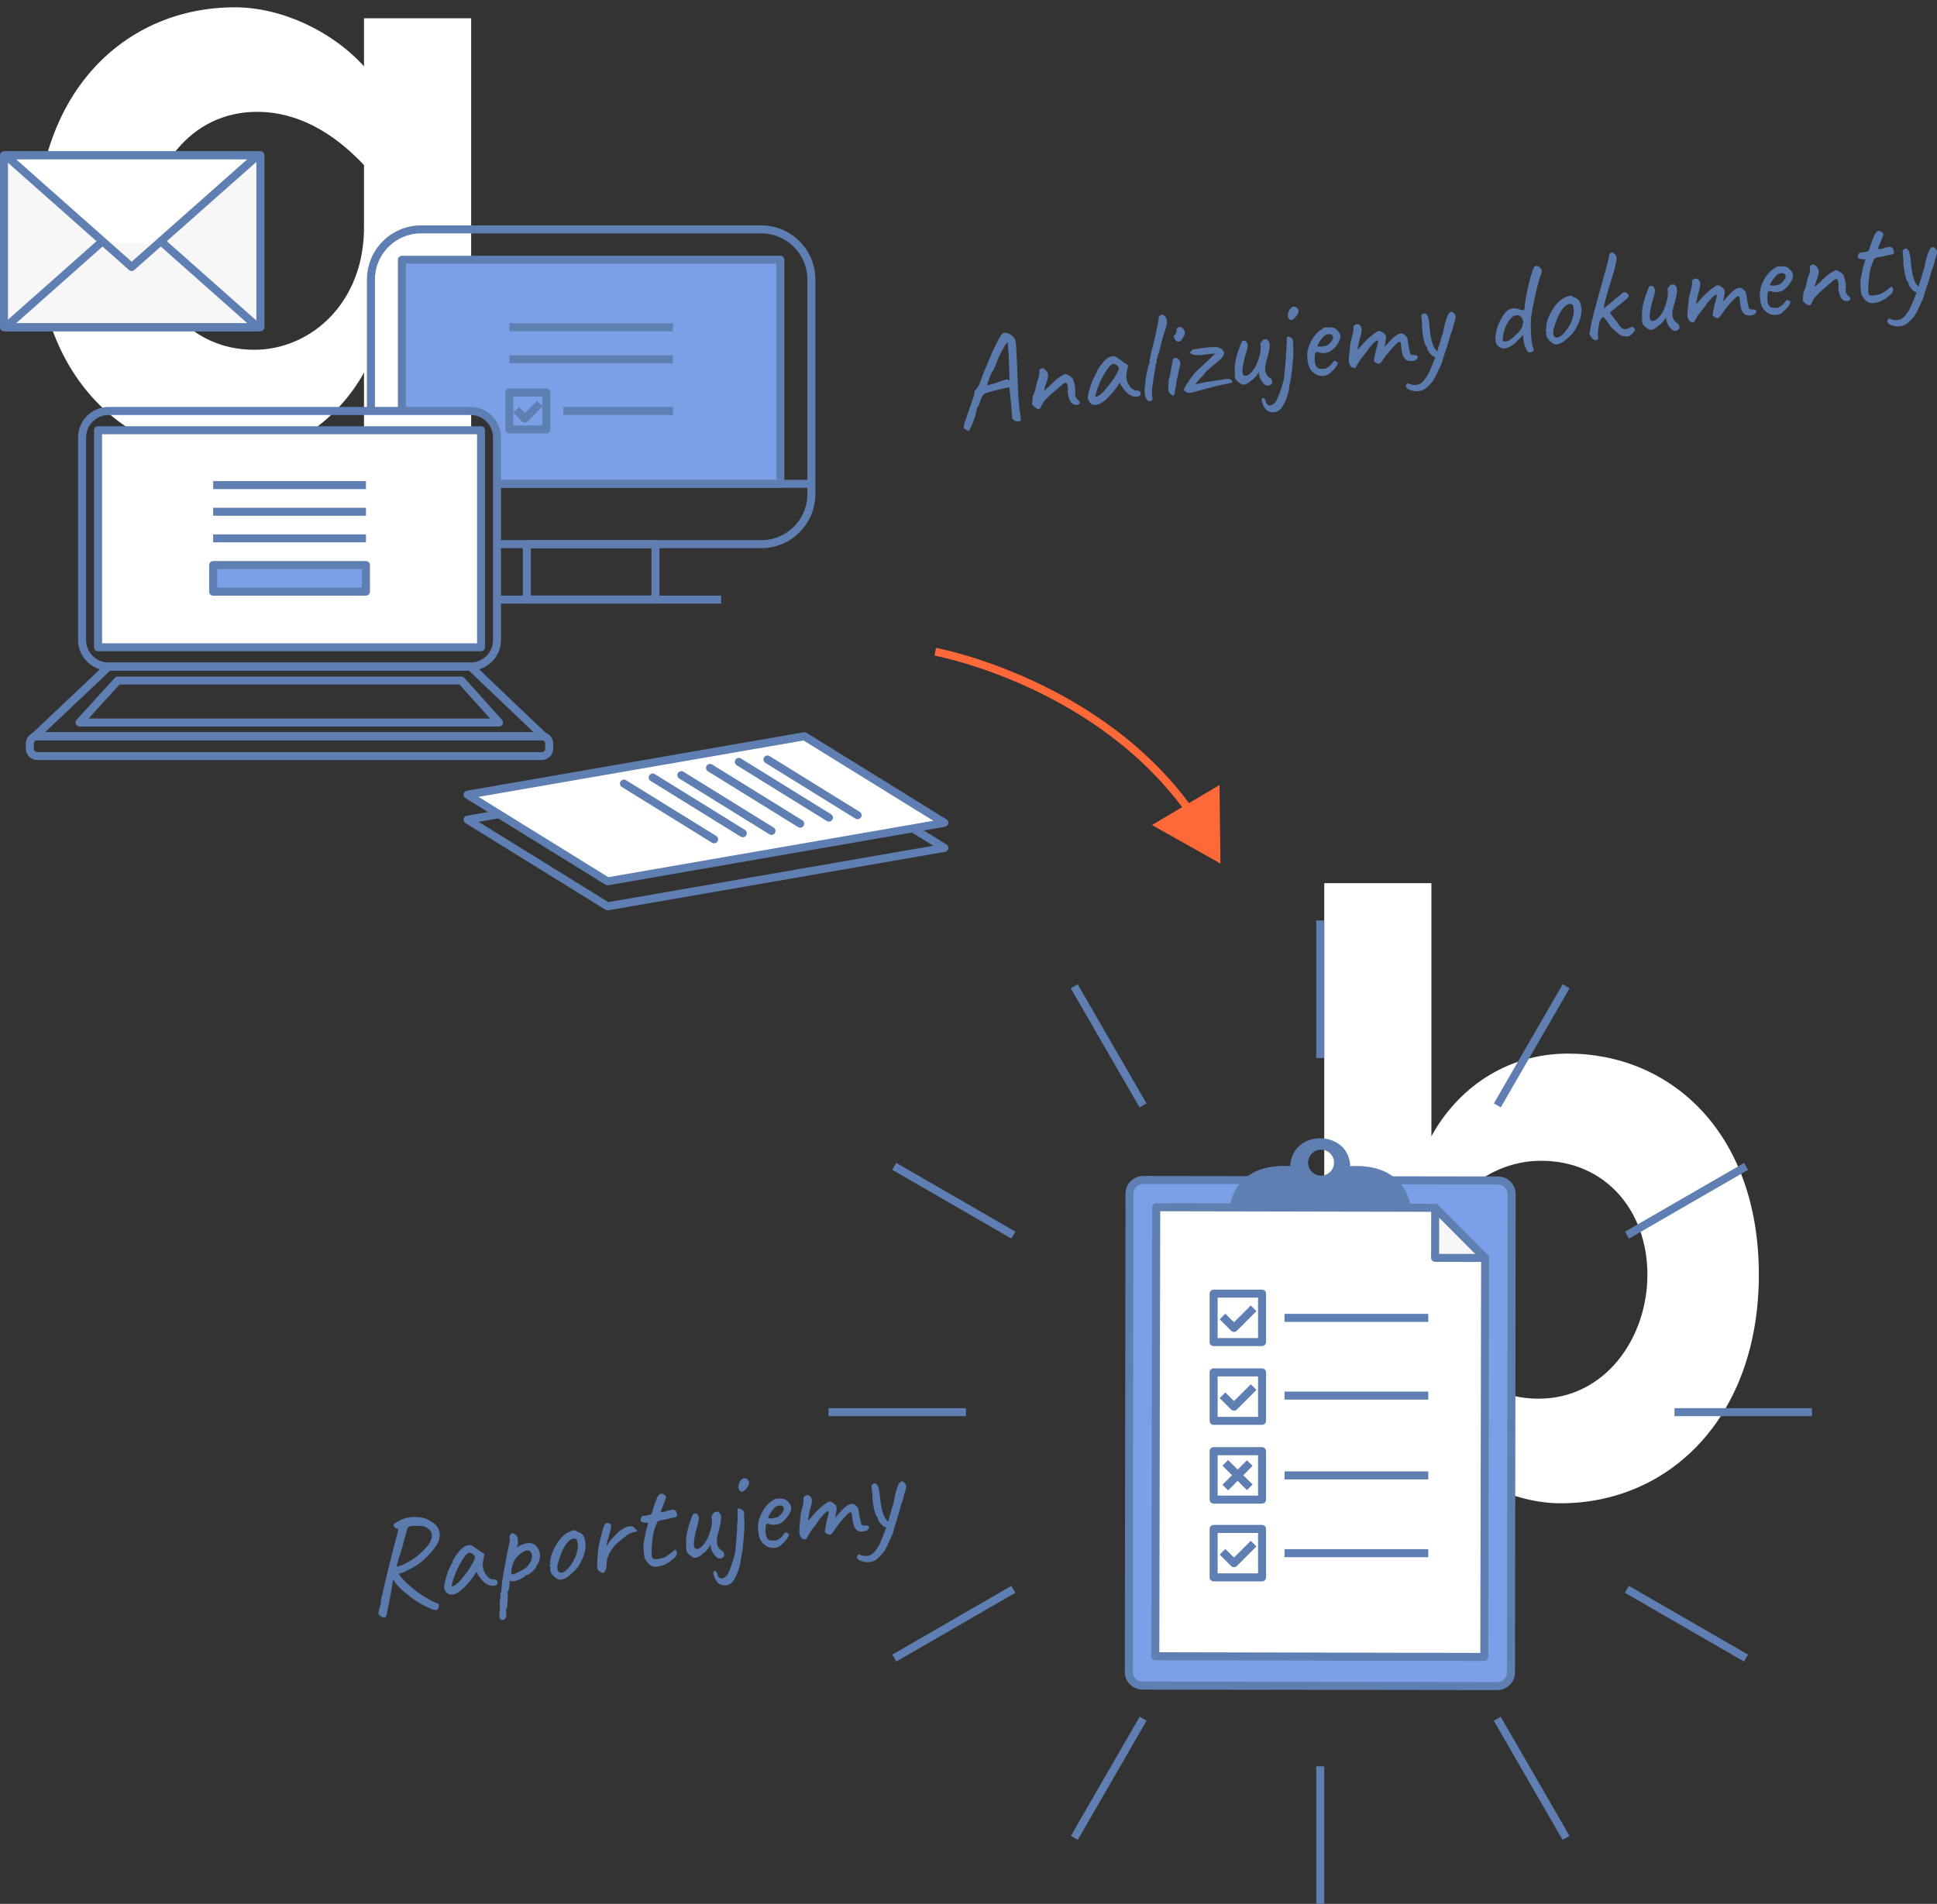 <?xml version="1.0" encoding="utf-8"?>
<!-- Generator: Adobe Illustrator 23.0.3, SVG Export Plug-In . SVG Version: 6.00 Build 0)  -->
<svg version="1.1" id="Layer_1" xmlns="http://www.w3.org/2000/svg" xmlns:xlink="http://www.w3.org/1999/xlink" x="0px" y="0px"
	 viewBox="0 0 482.61 474.46" style="enable-background:new 0 0 482.61 474.46;" xml:space="preserve">
<rect x="0" y="0" width="482.61" height="474.46" fill="#333333" stroke="none"/>
<style type="text/css">
	.st0{fill:#FFFFFF;}
	.st1{fill:#5B7AAE;}
	.st2{fill:#FF6839;}
	.st3{fill:#7BA0E8;}
	.st4{fill:#F7F7F7;}
	.st5{fill:#5F7FB2;}
</style>
<g>
	<path class="st0" d="M90.69,16.53V4.55h26.7v106.18h-26.7V92.86c-6.31,11.35-18.29,21.03-34.06,21.03
		c-25.44,0-47.52-20.18-47.52-55.51c0-35.53,22.08-56.56,49.41-56.56C70.09,1.82,82.7,7.7,90.69,16.53z M36.87,58.37
		c0,15.98,10.51,28.8,26.49,28.8c14.09,0,27.54-11.77,27.33-30.91V41.12c-7.57-7.99-16.4-13.25-26.7-13.25
		C47.38,27.89,36.87,42.4,36.87,58.37z"/>
</g>
<g>
	<g>
		<path class="st0" d="M356.64,283.17c6.31-11.56,18.29-20.6,34.06-20.6c25.44,0,47.52,19.55,47.52,55.09
			c0,35.32-22.08,56.98-49.41,56.98c-11.56,0-24.18-6.31-32.17-15.14v11.98h-26.7V220.1h26.7L356.64,283.17L356.64,283.17z
			 M356.64,319.55v15.35c7.57,7.99,16.4,13.67,26.7,13.67c16.61,0,27.12-15.14,27.12-30.91c0-15.98-10.51-28.38-26.49-28.38
			C369.89,289.27,356.43,300.62,356.64,319.55z"/>
	</g>
</g>
<g>
	<path class="st1" d="M109.53,381.91c0.08,0.51,0.04,1.07-0.11,1.69c-0.21,0.91-0.93,2.04-2.14,3.41s-2.38,2.4-3.5,3.09
		c-0.44,0.28-0.95,0.58-1.54,0.88c-0.59,0.31-1.17,0.6-1.73,0.88c-0.41,0.17-0.83,0.28-1.26,0.32l0.07,0.06
		c0.66,1.01,1.8,2.2,3.45,3.54c0.78,0.67,1.82,1.41,3.12,2.23c1.3,0.82,2.4,1.37,3.29,1.65c0.1,0.07,0.16,0.2,0.18,0.37
		c0.03,0.19,0,0.41-0.08,0.65c-0.09,0.24-0.17,0.38-0.25,0.41c-0.04,0.03-0.09,0.06-0.15,0.09s-0.13,0.05-0.22,0.06
		c-0.3,0.04-0.75-0.07-1.36-0.35c-1.09-0.45-2.17-1-3.23-1.66s-2.24-1.55-3.54-2.66c-0.58-0.5-1.04-0.95-1.4-1.35
		c-0.35-0.39-0.75-0.94-1.18-1.64l-0.04,0.2c-0.31,2.27-0.86,5.23-1.65,8.86c-0.07,0.27-0.21,0.43-0.42,0.46
		c-0.24,0.04-0.54-0.06-0.93-0.29c-0.05-0.04-0.14-0.1-0.26-0.19s-0.21-0.17-0.26-0.24c-0.05-0.07-0.09-0.15-0.1-0.23
		c-0.03-0.19,0.07-0.7,0.3-1.52l0.26-0.92c0.01-0.79,0.19-1.72,0.53-2.8c0.07-0.53,0.61-2.84,1.61-6.92l0.37-1.49l0.23-0.89
		c0.36-1.54,0.87-3.46,1.52-5.76c0.06-0.34,0.08-0.55,0.07-0.63c-0.04-0.28-0.24-0.39-0.61-0.33c-0.28-0.24-0.43-0.48-0.47-0.72
		c-0.04-0.23,0.05-0.41,0.25-0.53l1.57-0.92c0.72-0.28,1.43-0.48,2.14-0.58c1.43-0.21,2.78-0.1,4.04,0.34
		C108.18,379.34,109.32,380.48,109.53,381.91z M106.28,385.53c1.06-1.24,1.48-2.35,1.26-3.35c-0.06-0.4-0.34-0.8-0.83-1.18
		s-0.98-0.61-1.44-0.67c-1.35-0.1-2.24-0.12-2.69-0.05c-0.38,0.06-0.68,0.18-0.88,0.38c-0.2,0.19-0.32,0.47-0.35,0.82
		c0.01,0.06-0.08,0.39-0.28,0.99c-0.42,1.44-0.67,2.42-0.77,2.93l-0.51,1.61c-0.48,1.47-0.76,2.38-0.85,2.75
		c-0.09,0.36-0.07,0.59,0.05,0.68c0.86-0.19,2.05-0.74,3.55-1.64C103.97,387.85,105.22,386.77,106.28,385.53z"/>
	<path class="st1" d="M111.27,396.86c-0.16-0.12-0.24-0.2-0.25-0.24c-0.03-0.23-0.12-0.41-0.24-0.52c-0.05-0.04-0.09-0.13-0.11-0.28
		c-0.05-0.34,0.03-0.95,0.23-1.82c0.21-0.87,0.51-1.83,0.9-2.87c0.11-0.15,0.24-0.4,0.4-0.75c0.16-0.35,0.26-0.55,0.32-0.6
		c-0.01-0.08,0.01-0.17,0.06-0.25s0.12-0.13,0.21-0.14l-0.03-0.19c-0.03-0.19,0.25-0.71,0.85-1.55c0.59-0.84,1.09-1.44,1.5-1.78
		c0.48-0.44,0.99-0.71,1.55-0.79c0.38-0.06,0.73,0,1.04,0.17c0.13,0.11,0.68,0.5,1.68,1.16l1.34,0.88l-0.34,1.69
		c-0.11,0.61-0.12,1.14-0.05,1.61c0.12,0.81,0.47,1.56,1.06,2.23c0.14,0.22,0.39,0.41,0.74,0.58c0.35,0.17,0.69,0.25,1.02,0.24
		c0.48,0.01,0.75,0.21,0.81,0.6c0.06,0.43-0.09,0.71-0.46,0.85c-0.08,0.03-0.21,0.06-0.38,0.09c-1.26,0.19-2.48-0.53-3.66-2.17
		c-0.1-0.12-0.25-0.33-0.44-0.65s-0.31-0.54-0.34-0.67c-0.1,0.19-0.23,0.42-0.39,0.68c-0.16,0.26-0.31,0.49-0.45,0.69
		c-1.98,2.68-3.64,4.11-4.98,4.32c-0.43,0.06-0.83,0.01-1.2-0.15C111.55,397.1,111.42,396.98,111.27,396.86z M112.86,395.29
		c0.22-0.08,0.48-0.22,0.78-0.44c0.31-0.22,0.61-0.49,0.91-0.82c1.6-1.85,2.71-3.43,3.35-4.73l0.53-1.26
		c-0.28-0.42-0.55-0.71-0.82-0.88s-0.49-0.24-0.69-0.21c-0.45,0.07-1.07,0.73-1.86,2s-1.47,2.72-2.03,4.35
		c-0.14,0.39-0.25,0.79-0.35,1.18c-0.09,0.4-0.15,0.65-0.18,0.76C112.53,395.36,112.65,395.37,112.86,395.29z"/>
	<path class="st1" d="M125.15,403.73c-0.17,0.03-0.32-0.05-0.46-0.22c-0.13-0.13-0.21-0.31-0.24-0.52c-0.02-0.15-0.03-0.52,0-1.11
		c0.1-0.93,0.13-1.57,0.07-1.91c-0.02-0.11-0.02-0.26-0.01-0.47c0.01-0.21,0.02-0.4,0.01-0.57c0.06-0.16,0.11-0.41,0.14-0.73
		s0.02-0.6-0.01-0.83c-0.02-0.11,0-0.23,0.06-0.39c0.05-0.15,0.13-0.28,0.22-0.38c-0.02-0.13-0.02-0.33,0.01-0.61
		c0.02-0.28,0.04-0.47,0.04-0.58c0.02-0.59,0.23-2.02,0.63-4.29c0.4-2.26,0.76-4.1,1.07-5.5c0.15-0.57,0.25-1.08,0.29-1.55
		c0.04-0.46,0.04-0.83,0-1.08c-0.01-0.09,0-0.17,0.04-0.25s0.12-0.2,0.23-0.34c0.13-0.17,0.25-0.27,0.38-0.29
		c0.11-0.02,0.23,0.01,0.37,0.08c0.14,0.07,0.28,0.14,0.43,0.23c0.16,0.17,0.28,0.34,0.39,0.5c0.1,0.16,0.16,0.34,0.19,0.53
		c0.01,0.06,0.02,0.27,0.03,0.62c0.07,0.45,0.03,0.83-0.12,1.15s-0.2,0.46-0.16,0.43c0.89-0.59,1.71-0.94,2.46-1.06
		c0.9-0.13,1.64,0.05,2.23,0.55s0.95,1.21,1.09,2.13c0.06,0.38,0.01,0.87-0.13,1.44s-0.31,0.98-0.49,1.2
		c-0.13,0.02-0.27,0.27-0.41,0.75c-0.23,0.38-0.63,0.81-1.22,1.28c-0.58,0.47-1.01,0.68-1.28,0.63c-0.02,0-0.05,0.02-0.09,0.05
		s-0.05,0.08-0.04,0.17c0.01,0.09-0.33,0.3-1.02,0.64c-0.69,0.34-1.27,0.55-1.74,0.62c-0.26,0.04-0.45,0.05-0.58,0.04
		c-0.13-0.01-0.27-0.06-0.41-0.15c-0.13,0.17-0.18,0.32-0.16,0.45c0.04,0.23-0.01,0.68-0.13,1.33c-0.12,0.65-0.25,0.99-0.37,1.01
		c-0.02,0.02-0.04,0.07-0.06,0.14s0.02,0.14,0.11,0.21c0.01,0.06,0.02,0.22,0.04,0.45c0.01,0.24-0.01,0.43-0.08,0.57
		c0.03,0.19,0.04,0.46,0.02,0.8c-0.01,0.34-0.05,0.6-0.11,0.79c0.04,0.26,0.04,0.51,0,0.77c-0.04,0.26-0.1,0.39-0.19,0.41
		c-0.12,0.06-0.14,0.38-0.05,0.96c0.06,0.54,0.01,0.97-0.13,1.3c-0.15,0.33-0.35,0.51-0.61,0.55L125.15,403.73z M129.53,391.6
		c0.92-0.48,1.55-0.9,1.89-1.28c0.39-0.45,0.69-0.92,0.9-1.4c0.21-0.48,0.28-0.94,0.22-1.39c-0.05-0.34-0.19-0.64-0.43-0.89
		c-0.19-0.21-0.46-0.29-0.82-0.24c-0.43,0.06-0.91,0.29-1.45,0.68c-0.54,0.39-1.02,0.86-1.44,1.43c-0.33,0.44-0.59,1.04-0.78,1.8
		c-0.19,0.76-0.26,1.34-0.2,1.75c0.04,0.24,0.12,0.34,0.24,0.32C127.99,392.34,128.61,392.08,129.53,391.6z"/>
	<path class="st1" d="M139.19,393.64c-0.16-0.06-0.4-0.19-0.72-0.38c-0.82-0.64-1.27-1.27-1.36-1.89c-0.02-0.15-0.03-0.26-0.02-0.32
		c0.04-0.16,0.04-0.31,0.01-0.46s-0.05-0.24-0.06-0.29c-0.1-0.07-0.15-0.12-0.15-0.16c0-0.03,0.01-0.07,0.05-0.11
		c0.04-0.04,0.06-0.08,0.08-0.13c0.13-0.02,0.15-0.14,0.08-0.37c-0.07-0.16-0.04-0.56,0.08-1.17c0.13-0.62,0.31-1.2,0.56-1.74
		c0.18-0.42,0.45-0.95,0.82-1.6c0.37-0.65,0.72-1.15,1.04-1.5c0.45-0.53,0.85-0.93,1.23-1.2c0.37-0.27,0.8-0.5,1.27-0.68
		c0.41-0.17,0.69-0.27,0.84-0.29c0.15-0.02,0.29-0.01,0.42,0.05s0.3,0.17,0.52,0.33c0.62,0.17,1.06,0.44,1.35,0.8
		c0.28,0.36,0.49,0.96,0.61,1.79c0.21,1.39-0.13,2.98-1.02,4.77c-0.39,0.78-0.76,1.39-1.13,1.82c-0.37,0.44-0.88,0.92-1.52,1.46
		c-0.4,0.39-0.78,0.68-1.13,0.87c-0.35,0.2-0.76,0.34-1.23,0.43C139.56,393.71,139.35,393.7,139.19,393.64z M143.36,388
		c0.23-0.56,0.43-1.26,0.59-2.09c0.05-0.38,0.04-0.82-0.04-1.34c-0.1-0.64-0.24-0.99-0.42-1.05c-0.23-0.08-0.45-0.09-0.66-0.06
		c-0.47,0.07-0.93,0.36-1.38,0.86c-0.54,0.63-1,1.37-1.37,2.22s-0.73,1.89-1.07,3.12c-0.15,0.48-0.19,0.94-0.12,1.36
		c0.05,0.32,0.17,0.56,0.36,0.73s0.42,0.23,0.7,0.19c0.71-0.11,1.52-0.82,2.43-2.13C142.8,389.17,143.13,388.56,143.36,388z"/>
	<path class="st1" d="M149.01,391.28c-0.08-0.1-0.13-0.25-0.17-0.47c-0.03-0.19-0.04-0.35-0.04-0.48c-0.05-0.74-0.01-1.6,0.1-2.6
		l0.06-0.66c-0.02-0.54,0.19-1.72,0.61-3.53c0.43-1.81,0.81-3.05,1.14-3.74c0.15-0.13,0.33-0.21,0.52-0.24
		c0.28-0.04,0.53,0.02,0.75,0.18c0.14,0.07,0.23,0.22,0.27,0.45c0.03,0.21,0,0.54-0.1,0.98s-0.28,1.09-0.54,1.96
		c-0.06,0.18-0.16,0.53-0.29,1.03c-0.13,0.5-0.19,0.79-0.18,0.88c0.01,0.04,0.02,0.06,0.04,0.06c0.04-0.01,0.08-0.03,0.12-0.07
		s0.08-0.07,0.12-0.1c0.17-0.44,0.66-1.08,1.46-1.92c0.8-0.84,1.36-1.37,1.68-1.59c0.14-0.11,0.31-0.22,0.54-0.34
		c0.22-0.12,0.37-0.21,0.45-0.27c0.32-0.22,0.71-0.37,1.18-0.44c0.3-0.04,0.57-0.04,0.81,0.03c0.24,0.06,0.41,0.18,0.53,0.36
		c0.04,0.15,0.12,0.25,0.23,0.33c0.11,0.07,0.18,0.11,0.23,0.13c0.06-0.01,0.11,0.01,0.14,0.06s0.05,0.09,0.05,0.11
		c0.02,0.15-0.05,0.25-0.21,0.31c-0.17,0.06-0.47,0.13-0.92,0.22c-0.23,0.06-0.47,0.15-0.71,0.27s-0.48,0.27-0.72,0.44
		c-1.09,0.86-1.9,1.53-2.43,2s-1.04,1.08-1.54,1.84c-0.2,0.29-0.44,0.8-0.72,1.52c-0.13,0.17-0.22,0.59-0.29,1.24
		c-0.07,0.65-0.09,1.06-0.07,1.21c-0.01,0.07-0.04,0.2-0.07,0.39c-0.04,0.19-0.11,0.38-0.21,0.57c-0.2,0.38-0.39,0.58-0.56,0.61
		c-0.19,0.03-0.47-0.1-0.85-0.4C149.23,391.48,149.09,391.38,149.01,391.28z"/>
	<path class="st1" d="M161.85,389.93c-0.41-0.34-0.7-0.67-0.85-1c-0.01-0.04-0.04-0.09-0.09-0.13c-0.05-0.05-0.09-0.08-0.11-0.1
		c-0.09-0.05-0.19-0.4-0.29-1.04c-0.08-0.51-0.13-1.05-0.16-1.61s-0.03-1.02,0.01-1.38l0.32-1.78l0.26-1.35l0.58-1.99l-1.33-0.16
		c-0.15,0-0.29-0.05-0.4-0.17c-0.11-0.11-0.18-0.22-0.2-0.33c-0.03-0.17,0.03-0.39,0.18-0.67c0.14-0.27,0.27-0.42,0.38-0.43
		c0.07,0.01,0.24,0,0.52-0.04c0.64-0.1,1.12-0.2,1.43-0.31c0.2-0.12,0.32-0.31,0.37-0.58c0.06-0.18,0.13-0.41,0.21-0.69
		c0.08-0.27,0.16-0.53,0.23-0.76c0.04-0.14,0.11-0.35,0.21-0.64s0.23-0.62,0.39-0.99c0.03-0.07,0.11-0.24,0.22-0.51
		c0.11-0.27,0.26-0.5,0.45-0.71c0.13-0.17,0.3-0.27,0.51-0.31c0.21-0.03,0.51,0.06,0.9,0.29c0.05,0.06,0.12,0.13,0.22,0.23
		c0.09,0.1,0.14,0.19,0.15,0.27c0.01,0.09-0.04,0.28-0.17,0.58c-0.09,0.28-0.18,0.52-0.26,0.74c-0.09,0.22-0.16,0.41-0.22,0.58
		c-0.19,0.47-0.33,0.81-0.4,1.04c-0.17,0.31-0.25,0.54-0.22,0.69c0.02,0.15,0.17,0.2,0.45,0.16c0.3-0.04,0.79-0.18,1.48-0.42
		c0.29-0.09,0.49-0.14,0.6-0.16c0.75-0.11,1.2,0.14,1.36,0.75c0.04,0.13,0.07,0.27,0.1,0.44c0.04,0.3-0.03,0.49-0.22,0.59
		c-0.19,0.09-0.64,0.19-1.35,0.3c-0.67,0.21-1.36,0.37-2.09,0.48c-0.13,0.02-0.27,0.05-0.43,0.08c-0.16,0.04-0.32,0.09-0.48,0.15
		c-0.17,0.07-0.28,0.15-0.34,0.25s-0.12,0.25-0.18,0.45c-0.05,0.08-0.17,0.34-0.34,0.81c-0.21,0.66-0.34,1.07-0.41,1.21
		c-0.32,1.79-0.49,3.61-0.49,5.44c0.01,0.35,0.02,0.57,0.03,0.65c0.05,0.32,0.19,0.53,0.42,0.63s0.6,0.1,1.12,0.03
		c0.72-0.11,1.34-0.28,1.85-0.51c0.6-0.37,1.04-0.68,1.34-0.92c0.18-0.13,0.34-0.26,0.48-0.38c0.15-0.12,0.25-0.21,0.31-0.26
		c0.04-0.14,0.11-0.21,0.19-0.22c0.17-0.03,0.35,0.12,0.53,0.44c0.05,0.34,0.02,0.65-0.09,0.93s-0.44,0.63-0.99,1.06
		c-1.12,0.98-2.3,1.56-3.54,1.74c-0.34,0.05-0.67,0.07-0.97,0.05C162.65,390.45,162.27,390.27,161.85,389.93z"/>
	<path class="st1" d="M177.26,386.26c-0.06-0.12-0.12-0.34-0.16-0.66c-0.05-0.32-0.08-0.54-0.1-0.67c-0.08,0.34-0.27,0.66-0.58,0.97
		c-0.42,0.56-0.85,1-1.31,1.31c-0.67,0.6-1.25,0.94-1.71,1.01c-0.43,0.06-0.87-0.11-1.32-0.52c-0.31-0.19-0.56-0.4-0.73-0.61
		s-0.29-0.49-0.34-0.83c-0.04-0.23-0.04-0.5-0.02-0.78c-0.08-0.8-0.08-1.57,0-2.32c0.07-0.75,0.28-1.73,0.62-2.94
		c0.48-1.45,0.84-2.42,1.07-2.91c0.1-0.06,0.24-0.1,0.41-0.13c0.21-0.03,0.4,0,0.56,0.11s0.26,0.27,0.31,0.48
		c0.08,0.08,0.13,0.19,0.15,0.34c0.08,0.53-0.11,1.46-0.57,2.77c-0.53,2.13-0.74,3.58-0.63,4.35c0.07,0.45,0.24,0.7,0.5,0.74
		c0.12,0.05,0.24,0.06,0.37,0.04c0.53-0.08,1.12-0.54,1.76-1.38s1.18-2.11,1.62-3.81c0.19-0.77,0.26-1.55,0.21-2.32
		c-0.03-0.06-0.05-0.15-0.07-0.28c-0.06-0.39,0.09-0.72,0.44-1.02c0.07-0.14,0.17-0.26,0.31-0.36c0.14-0.1,0.23-0.11,0.29-0.03
		l0.51-0.11c0.06-0.03,0.13,0.02,0.22,0.15s0.16,0.21,0.23,0.24c0.17,0.11,0.28,0.33,0.33,0.67c0.11,0.7-0.04,1.83-0.44,3.37
		c-0.28,0.91-0.45,1.61-0.52,2.09s-0.08,0.94-0.04,1.37c0.12,0.81,0.53,1.44,1.23,1.88c0.24,0.12,0.39,0.26,0.46,0.42
		s0.11,0.4,0.14,0.7c-0.01,0.2-0.11,0.37-0.3,0.52s-0.4,0.24-0.63,0.27c-0.28,0.04-0.53,0-0.77-0.11
		C178.16,387.85,177.67,387.18,177.26,386.26z"/>
	<path class="st1" d="M180.98,395.06c-0.77,0.12-1.46-0.06-2.08-0.54c-0.29-0.33-0.54-0.71-0.76-1.15s-0.35-0.83-0.4-1.17
		c-0.06-0.43,0.02-0.66,0.26-0.69c0.15-0.02,0.3,0.03,0.45,0.16s0.24,0.31,0.28,0.55c0.05,0.34,0.18,0.62,0.37,0.84
		c0.2,0.22,0.43,0.31,0.68,0.27c0.25,0.05,0.55-0.07,0.91-0.35s0.63-0.63,0.81-1.02c0.22-0.43,0.52-1.21,0.89-2.34
		c0.38-1.14,0.64-2.06,0.79-2.79c0.12-0.93,0.26-2.63,0.42-5.07l0.05-0.76c-0.01-0.5,0.01-0.98,0.06-1.45s0.08-0.75,0.08-0.86
		c-0.08-0.53-0.07-0.96,0.04-1.28c-0.04-0.28-0.06-0.56-0.05-0.84c0.01-0.29,0.01-0.46,0-0.53c0.04-0.05,0.1-0.08,0.18-0.09
		c0.13-0.02,0.28,0,0.45,0.05s0.32,0.12,0.44,0.21c0.2,0.14,0.32,0.26,0.38,0.35s0.1,0.23,0.13,0.42c0.04,0.3,0.06,0.71,0.05,1.24
		l0.05,1.01c0.04,0.26,0.03,0.92-0.03,2s-0.12,2.02-0.2,2.81c-0.05,0.42-0.08,0.7-0.1,0.83c-0.06,0.47-0.09,0.83-0.1,1.09
		c0,0.18-0.07,0.63-0.22,1.38c-0.16,0.66-0.25,1.12-0.25,1.38c0,0.46-0.15,1.19-0.46,2.2c-0.11,0.43-0.33,1-0.66,1.72
		s-0.62,1.2-0.86,1.46C182.22,394.64,181.68,394.96,180.98,395.06z M183.99,370.84c-0.08-0.56,0.06-1.13,0.43-1.73
		c0.24-0.41,0.56-0.64,0.94-0.7c0.26-0.04,0.53,0.02,0.81,0.17c0.29,0.33,0.45,0.61,0.49,0.84c0.03,0.19-0.05,0.49-0.23,0.89
		c-0.32,0.46-0.6,0.81-0.82,1.04c-0.23,0.23-0.44,0.36-0.63,0.39c-0.21,0.03-0.41-0.02-0.58-0.14
		C184.17,371.39,184.03,371.14,183.99,370.84z"/>
	<path class="st1" d="M193.13,385.74c-0.53,0.08-1.06,0.03-1.58-0.16c-0.52-0.18-0.97-0.48-1.36-0.88c-0.33-0.3-0.59-0.65-0.78-1.06
		s-0.34-0.92-0.43-1.54c-0.03-0.21-0.07-0.64-0.13-1.29c-0.05-0.8,0.08-1.66,0.41-2.58c0.33-0.92,0.79-1.77,1.37-2.55
		c0.58-0.77,1.18-1.34,1.81-1.7c0.31-0.26,0.6-0.42,0.88-0.46c0.15-0.02,0.3-0.03,0.45-0.04c0.15,0,0.32,0,0.49-0.01
		c0.48-0.01,0.85,0.03,1.11,0.11s0.5,0.22,0.7,0.43c0.61,0.45,0.97,1.03,1.08,1.74c-0.01,0.52-0.25,1.16-0.73,1.91
		s-1.09,1.39-1.84,1.91c-0.36,0.18-0.79,0.31-1.28,0.39c-0.66,0.1-1.22,0.04-1.66-0.18c-0.2-0.04-0.36-0.04-0.46-0.03
		c-0.19,0.03-0.32,0.18-0.38,0.45c-0.06,0.27-0.08,0.76-0.06,1.45c0,0.15,0.02,0.37,0.06,0.64c0.16,1.09,0.62,1.63,1.36,1.63
		c0.51,0.03,0.87,0.03,1.08,0c0.26-0.04,0.53-0.17,0.83-0.39l0.56-0.44c0.12-0.08,0.22-0.19,0.31-0.31s0.17-0.23,0.25-0.33
		c0.04-0.05,0.09-0.13,0.16-0.24s0.14-0.18,0.21-0.23c0.07-0.04,0.14-0.07,0.2-0.08c0.09-0.01,0.19,0.02,0.31,0.1
		c0.12,0.08,0.22,0.14,0.29,0.17c0.19-0.03,0.26,0.1,0.19,0.38c-0.07,0.28-0.25,0.63-0.55,1.03c-0.3,0.41-0.65,0.78-1.06,1.12
		C194.48,385.3,193.88,385.63,193.13,385.74z M194.88,377c0.31-0.44,0.45-0.79,0.42-1.04c-0.04-0.26-0.17-0.46-0.38-0.6
		s-0.5-0.19-0.84-0.14c-0.26,0.04-0.45,0.09-0.57,0.15c-0.29,0.13-0.6,0.41-0.95,0.85c-0.35,0.43-0.64,0.87-0.89,1.3
		c-0.24,0.43-0.32,0.67-0.25,0.72c0.13,0.18,0.57,0.21,1.29,0.1c0.49-0.07,0.89-0.2,1.19-0.37
		C194.24,377.76,194.57,377.44,194.88,377z"/>
	<path class="st1" d="M213.16,380.99c-0.33-0.38-0.56-1.03-0.71-1.97l-0.19-1.48c-0.04-0.26-0.08-0.43-0.13-0.54
		s-0.12-0.15-0.2-0.14c-0.28,0.04-0.82,0.49-1.61,1.36c-0.8,0.86-1.58,1.86-2.35,3c-0.09,0.12-0.21,0.3-0.36,0.53
		s-0.29,0.4-0.43,0.52c-0.14,0.12-0.27,0.19-0.4,0.21c-0.19,0.03-0.39-0.02-0.58-0.14l-0.4-0.23c-0.17-0.11-0.27-0.24-0.29-0.42
		l0.02-0.3l0.42-2.22c0.31-1.16,0.48-1.89,0.52-2.19c0.04-0.3,0.01-0.43-0.09-0.4c-0.19,0.05-0.44,0.19-0.76,0.42
		c-0.31,0.23-0.5,0.44-0.56,0.62c-0.04,0.01-0.16,0.14-0.36,0.4c-0.2,0.26-0.38,0.46-0.53,0.59c-0.15,0.31-0.55,0.88-1.18,1.72
		l-0.66,0.85c-0.28,0.3-0.65,0.89-1.11,1.77c-0.24,0.43-0.38,0.65-0.43,0.65c-0.66,0.1-1.13-0.16-1.39-0.77
		c-0.11-0.13-0.18-0.33-0.22-0.59c-0.05-0.34-0.03-1.06,0.07-2.17c0.08-0.75,0.12-1.22,0.12-1.39l0.06-0.66
		c0-0.29,0.05-0.63,0.14-1.04s0.26-1.05,0.5-1.94c0.12-0.63,0.16-1.09,0.12-1.39c-0.04-0.28,0.02-0.51,0.19-0.7s0.37-0.3,0.6-0.34
		c0.3-0.05,0.57,0.03,0.82,0.24s0.4,0.5,0.46,0.88c0.05,0.36,0.03,0.75-0.09,1.16l-0.22,0.92c-0.12,0.37-0.26,0.95-0.41,1.75
		s-0.22,1.24-0.21,1.32c0.03,0.06,0.1,0.03,0.22-0.08c0.11-0.12,0.24-0.26,0.39-0.44c0.16-0.22,0.36-0.45,0.58-0.68
		c0.55-0.69,1.23-1.38,2.03-2.07s1.43-1.14,1.87-1.36c0.28-0.04,0.49-0.04,0.64,0.02c0.15,0.05,0.32,0.16,0.52,0.31
		c0.2,0.16,0.34,0.27,0.44,0.34c0.22,0.16,0.36,0.43,0.41,0.79c0.02,0.11,0.02,0.25,0,0.43c-0.04,0.31-0.1,0.69-0.17,1.14
		c-0.08,0.45-0.13,0.77-0.17,0.97c0.13-0.15,0.36-0.41,0.7-0.79c0.34-0.38,0.64-0.73,0.92-1.06c0.94-0.99,1.72-1.53,2.34-1.63
		c0.45-0.07,0.87,0.11,1.26,0.53c0.22,0.16,0.37,0.34,0.44,0.54s0.13,0.47,0.19,0.81c0.05,0.34,0.09,0.61,0.12,0.8
		c0.04,0.14,0.09,0.4,0.15,0.76c0.05,0.17,0.12,0.49,0.23,0.98c0.11,0.49,0.2,0.76,0.27,0.81c0.13,0.11,0.51,0.18,1.14,0.19
		c0.39,0.01,0.61,0.15,0.65,0.43c0.03,0.19-0.08,0.41-0.33,0.64c-0.25,0.21-0.58,0.35-0.99,0.41c-0.38,0.06-0.75,0.04-1.09-0.03
		C213.81,381.58,213.49,381.37,213.16,380.99z"/>
	<path class="st1" d="M225.75,370.28c0.06,0.38-0.1,1.09-0.47,2.13c-0.1,0.52-0.22,1-0.36,1.46c-0.14,0.46-0.25,0.76-0.34,0.9
		l-0.48,1.81c-0.21,0.75-0.49,1.63-0.81,2.64c-0.4,1.28-0.67,2.23-0.82,2.84l-0.31,0.73c-0.81,1.87-1.45,3.18-1.93,3.96
		c-1.02,1.22-1.83,1.97-2.45,2.23c-0.27,0.13-0.59,0.22-0.97,0.28c-0.71,0.11-1.4,0.05-2.07-0.16s-1.09-0.52-1.23-0.91
		c-0.04-0.15-0.01-0.31,0.09-0.5s0.23-0.3,0.38-0.32c0.11-0.02,0.2,0.02,0.27,0.09c0.19,0.1,0.46,0.19,0.81,0.25
		c0.35,0.07,0.72,0.07,1.1,0.02c0.15-0.02,0.35-0.07,0.6-0.16c0.41-0.15,0.82-0.47,1.23-0.97c0.4-0.5,0.76-1.03,1.07-1.6
		c0.56-1.18,1.14-2.63,1.74-4.35c-0.31-0.04-0.63-0.21-0.96-0.49c-0.33-0.29-0.6-0.6-0.81-0.94s-0.31-0.6-0.3-0.77l-0.05-0.35
		c-0.19,0.03-0.4-0.31-0.63-1.02s-0.41-1.54-0.55-2.5c-0.05-0.36-0.1-0.82-0.14-1.39c0.03-0.36,0.02-0.78-0.05-1.29
		s-0.11-0.83-0.13-0.98l-0.02-0.13c-0.04-0.26-0.04-0.44,0-0.56c0.04-0.11,0.11-0.22,0.23-0.33c0.16-0.11,0.32-0.18,0.49-0.2
		c0.6-0.09,1.01,0.65,1.25,2.23c0.04,0.23,0.08,0.7,0.14,1.39c0.02,0.3,0.08,0.75,0.17,1.35c0.17,1.11,0.41,2.08,0.73,2.9
		c0.32,0.83,0.7,1.37,1.13,1.63l0.13-0.48c0.14-0.66,0.26-1.08,0.37-1.27c0.21-0.67,0.32-1.08,0.33-1.26
		c0.02-0.16,0.1-0.42,0.24-0.79l0.29-0.93c0.02-0.13,0.1-0.57,0.23-1.29c0.13-0.73,0.28-1.32,0.45-1.79
		c0.06-0.18,0.15-0.45,0.27-0.81s0.22-0.62,0.31-0.78c0.09-0.17,0.19-0.28,0.31-0.34c0.15-0.18,0.27-0.27,0.38-0.29
		c0.09-0.01,0.24,0.03,0.48,0.13C225.47,369.59,225.69,369.91,225.75,370.28z"/>
</g>
<g>
	<path class="st1" d="M240.86,107.15c-0.25-0.1-0.43-0.19-0.54-0.28c-0.11-0.09-0.18-0.22-0.2-0.39c-0.03-0.21,0.02-0.53,0.15-0.94
		s0.36-1.08,0.69-1.98c0.09-0.29,0.27-0.81,0.53-1.56c0.91-2.51,1.35-3.88,1.32-4.09c-0.03-0.04-0.05-0.1-0.06-0.19
		c-0.03-0.21,0.11-0.42,0.43-0.64c0.42-0.55,0.75-1.13,1-1.72c0.15-0.49,0.36-1.09,0.63-1.78c0.27-0.69,0.61-1.52,1.02-2.48
		c0.19-0.48,0.49-1.17,0.88-2.09c0.59-1.5,1.39-3.16,2.4-4.98c0.4-0.72,0.76-1.09,1.08-1.11c0.4-0.05,0.88,0.07,1.43,0.37
		c0.55,0.3,0.95,0.67,1.2,1.11c0.11,0.14,0.19,0.45,0.26,0.93c0.09,0.66,0.16,1.78,0.23,3.36c0,0.28,0.01,0.72,0.05,1.32
		c0.06,0.96,0.11,1.99,0.12,3.08c0.09,2.4,0.17,4.27,0.24,5.62c0.07,1.35,0.19,2.6,0.35,3.77c0.08,0.59,0.15,1.02,0.21,1.3
		l0.03,0.22l0.06,0.73c-0.11,0.14-0.29,0.23-0.54,0.27c-0.3,0.04-0.59,0.01-0.88-0.09c-0.29-0.1-0.48-0.24-0.54-0.43
		c-0.02-0.02-0.06-0.03-0.1-0.05c-0.05-0.02-0.08-0.11-0.1-0.28l-0.06-0.7l-0.14-1.79l-0.53-5.16l-0.41,0.09
		c-0.42,0.06-1.35,0.27-2.79,0.63c-1.44,0.37-2.33,0.63-2.67,0.78c-0.19,0.03-0.41,0.18-0.65,0.48c-0.24,0.29-0.44,0.65-0.6,1.08
		c-0.04,0.22-0.14,0.54-0.32,0.96c-0.18,0.42-0.27,0.67-0.26,0.73c-0.11,0.1-0.21,0.23-0.29,0.38c-0.08,0.15-0.12,0.25-0.14,0.29
		c0.03,0.23-0.11,0.86-0.41,1.86c-0.31,1.01-0.63,1.86-0.97,2.55l-0.53,1.11L240.86,107.15z M246.86,95.79
		c0.41-0.13,0.79-0.23,1.12-0.3c1.48-0.57,2.38-0.87,2.72-0.92c0.15-0.02,0.29-0.01,0.42,0.04c0.07,0.08,0.15,0.13,0.23,0.15
		c0.08,0.02,0.13,0.03,0.15,0.03c0.03-0.13,0-1.3-0.07-3.5s-0.14-3.66-0.22-4.38l-0.12-1.6c-0.13,0.02-0.37,0.3-0.73,0.84
		c-0.36,0.54-0.74,1.24-1.16,2.08c-0.41,0.84-0.77,1.69-1.06,2.55c-0.16,0.41-0.32,0.79-0.48,1.14c-0.16,0.36-0.28,0.54-0.36,0.55
		c-0.13,0.17-0.4,0.79-0.82,1.86s-0.57,1.64-0.45,1.71C246.18,96.01,246.44,95.92,246.86,95.79z"/>
	<path class="st1" d="M267.43,100.74c-0.3-0.14-0.57-0.41-0.82-0.81c-0.28-0.65-0.47-1.31-0.56-1.99c-0.04-0.32-0.04-0.54,0-0.68
		c0.07-0.1,0.09-0.29,0.04-0.57c-0.05-0.28-0.08-0.49-0.1-0.62c-0.09-0.48-0.27-0.71-0.54-0.67c-0.19,0.03-0.39,0.13-0.6,0.31
		c-1.08,0.9-1.99,1.67-2.73,2.31c-0.73,0.64-1.42,1.33-2.08,2.09c-0.25,0.38-0.43,0.7-0.55,0.98c-0.12,0.27-0.2,0.46-0.25,0.57
		c-0.05,0.1-0.13,0.16-0.23,0.18c-0.12,0.06-0.2,0.09-0.25,0.1c-0.11,0.01-0.24-0.03-0.4-0.12c-0.16-0.1-0.27-0.16-0.32-0.2
		c-0.1-0.07-0.25-0.2-0.47-0.37c-0.22-0.18-0.34-0.3-0.38-0.39c-0.02-0.17-0.01-0.57,0.05-1.2c0.05-0.63,0.11-1.04,0.17-1.22
		c0.06-0.01,0.14-0.15,0.23-0.44c0.09-0.28,0.18-0.5,0.27-0.67c0.02-0.32,0.2-1.09,0.53-2.3c0.23-0.55,0.38-1,0.45-1.35
		s0.09-0.79,0.07-1.3l-0.01-0.06c-0.01-0.08,0.01-0.16,0.07-0.22s0.12-0.1,0.18-0.11c0.13-0.13,0.26-0.2,0.39-0.21
		c0.27-0.04,0.57,0.1,0.89,0.4c0.37,0.36,0.59,0.76,0.65,1.21c0.07,0.55-0.16,1.47-0.7,2.74c-0.04,0.16-0.1,0.38-0.18,0.67
		s-0.11,0.49-0.1,0.59l1.62-1.45c0.14-0.21,0.55-0.61,1.23-1.2c0.67-0.59,1.16-0.93,1.44-1.03c0.48-0.3,0.78-0.46,0.91-0.48
		c0.25-0.03,0.62,0.11,1.11,0.43c0.49,0.32,0.79,0.6,0.91,0.85c0.03,0.23,0.07,0.4,0.13,0.5c0.16,0.41,0.28,0.9,0.36,1.47
		c0.05,0.38,0.07,0.73,0.06,1.04s-0.06,0.5-0.13,0.55c0,0.02,0.02,0.05,0.04,0.09c0.03,0.04,0.07,0.06,0.14,0.05l0.02,0.16
		c-0.17,0.02-0.17,0.21,0.01,0.55c0.18,0.34,0.38,0.59,0.62,0.76c0.24,0.18,0.38,0.38,0.4,0.59c0.03,0.25-0.13,0.46-0.5,0.62
		C268.09,100.93,267.72,100.89,267.43,100.74z"/>
	<path class="st1" d="M271.62,100.37c-0.16-0.12-0.24-0.2-0.24-0.24c-0.03-0.23-0.11-0.41-0.23-0.52c-0.05-0.04-0.08-0.13-0.1-0.28
		c-0.05-0.34,0.04-0.94,0.26-1.8s0.53-1.8,0.93-2.82c0.11-0.14,0.24-0.39,0.4-0.73s0.27-0.54,0.32-0.59
		c-0.01-0.08,0.01-0.17,0.06-0.25s0.12-0.13,0.21-0.14l-0.03-0.19c-0.03-0.19,0.26-0.7,0.86-1.52c0.6-0.82,1.1-1.4,1.51-1.74
		c0.48-0.43,0.99-0.68,1.54-0.76c0.38-0.05,0.72,0.01,1.03,0.19c0.12,0.11,0.67,0.5,1.64,1.17l1.31,0.89l-0.36,1.66
		c-0.11,0.6-0.14,1.13-0.08,1.59c0.11,0.8,0.45,1.54,1.01,2.22c0.14,0.22,0.38,0.41,0.73,0.58s0.68,0.25,1,0.25
		c0.48,0.02,0.74,0.22,0.79,0.6c0.06,0.42-0.1,0.7-0.47,0.84c-0.08,0.03-0.21,0.06-0.38,0.08c-1.25,0.17-2.44-0.57-3.59-2.2
		c-0.1-0.12-0.25-0.33-0.43-0.65c-0.18-0.32-0.29-0.54-0.33-0.67c-0.1,0.19-0.24,0.41-0.39,0.67c-0.16,0.26-0.31,0.48-0.46,0.68
		c-2,2.62-3.66,4.01-4.99,4.19c-0.42,0.06-0.82,0-1.19-0.16C271.9,100.61,271.78,100.49,271.62,100.37z M273.23,98.85
		c0.22-0.07,0.48-0.22,0.78-0.43c0.3-0.21,0.61-0.48,0.91-0.8c1.61-1.81,2.74-3.35,3.38-4.62l0.54-1.24
		c-0.27-0.42-0.54-0.71-0.8-0.88c-0.26-0.17-0.49-0.24-0.68-0.22c-0.44,0.06-1.07,0.71-1.87,1.95c-0.8,1.24-1.49,2.66-2.07,4.27
		c-0.14,0.39-0.26,0.77-0.36,1.16c-0.1,0.39-0.16,0.64-0.19,0.75C272.9,98.9,273.01,98.92,273.23,98.85z"/>
	<path class="st1" d="M286.58,99.96c-0.34,0.05-0.63-0.09-0.86-0.4c-0.24-0.31-0.39-0.77-0.47-1.36c-0.07-0.49-0.08-1.05-0.04-1.71
		c0.15-0.64,0.21-1.1,0.17-1.38c0.01-0.41,0.13-1.16,0.36-2.26c0.23-1.1,0.38-1.76,0.46-1.98c0.08-0.01,0.15-0.09,0.19-0.24
		c0.04-0.15,0.06-0.3,0.03-0.47c-0.03-0.19-0.01-0.39,0.03-0.6c0.05-0.21,0.11-0.36,0.18-0.46c-0.01-0.06,0-0.18,0.03-0.36
		c0.03-0.18,0.04-0.3,0.03-0.36c0-0.04,0.01-0.13,0.05-0.25c0.04-0.12,0.05-0.22,0.04-0.28c0.25-0.7,0.64-2.26,1.18-4.66
		c0.54-2.41,0.79-3.74,0.75-4c-0.05-0.34,0.1-0.53,0.44-0.58c0.09-0.12,0.25-0.2,0.49-0.23l0.58,0.44c0.17,0.13,0.28,0.27,0.35,0.42
		c0.06,0.15,0.12,0.39,0.16,0.71s0.04,0.6-0.01,0.84c-0.05,0.24-0.2,0.75-0.44,1.51c-0.04,0.16-0.1,0.34-0.18,0.56
		c-0.08,0.21-0.16,0.48-0.25,0.79c-0.03,0.11-0.15,0.52-0.35,1.21c-0.15,0.45-0.23,0.71-0.22,0.77s-0.02,0.2-0.07,0.41
		c-0.06,0.21-0.1,0.43-0.14,0.65c-0.12,0.36-0.31,0.99-0.57,1.9c-0.25,0.91-0.38,1.4-0.36,1.49c0.03,0.23,0,0.41-0.09,0.53
		c-0.06,0.01-0.1,0.06-0.11,0.16c-0.01,0.1-0.01,0.17,0,0.21c0.03,0.21-0.06,0.79-0.28,1.75l-0.16,0.96
		c-0.22,1.43-0.36,2.47-0.44,3.13c-0.07,0.66-0.08,1.21-0.02,1.65c0.07,0.53,0.1,0.87,0.09,1.02c-0.01,0.15-0.09,0.28-0.22,0.39
		C286.83,99.91,286.72,99.94,286.58,99.96z"/>
	<path class="st1" d="M291.05,96.99c-0.04-0.3-0.02-0.56,0.06-0.78c-0.01-0.11-0.01-0.23,0.01-0.39c0.02-0.15,0.03-0.25,0.03-0.3
		c-0.04-0.12,0-0.48,0.11-1.08c0.27-0.9,0.57-2.46,0.92-4.68c-0.01-0.1,0.02-0.2,0.09-0.29c0.07-0.08,0.19-0.15,0.36-0.19
		c0.16-0.06,0.28-0.1,0.34-0.11c0.13-0.02,0.24,0.02,0.35,0.1c0.11,0.08,0.26,0.24,0.47,0.47c0.15,0.11,0.23,0.29,0.27,0.54
		c0.05,0.4-0.02,0.91-0.22,1.52c-0.19,0.65-0.3,1.21-0.33,1.66c-0.18,0.61-0.31,1.16-0.39,1.67c-0.03,0.13-0.06,0.4-0.09,0.79
		s-0.11,0.71-0.22,0.97c-0.05,0.61-0.11,1.04-0.18,1.28c-0.07,0.25-0.17,0.38-0.3,0.4c-0.15,0.02-0.37-0.1-0.66-0.36
		C291.33,97.95,291.13,97.55,291.05,96.99z M292.53,84.2c-0.15-0.35-0.18-0.53-0.07-0.54c0.17-0.04,0.34-0.26,0.51-0.63
		c0.17-0.38,0.23-0.68,0.18-0.91c-0.01-0.08,0.01-0.17,0.06-0.25s0.12-0.14,0.2-0.17c0.16-0.13,0.3-0.2,0.42-0.22
		c0.36-0.05,0.72,0.16,1.09,0.63c0.16,0.26,0.26,0.49,0.29,0.7c0.03,0.19,0,0.39-0.08,0.61s-0.23,0.5-0.47,0.86
		c-0.29,0.53-0.6,0.82-0.92,0.87c-0.21,0.03-0.46-0.05-0.74-0.22C292.84,84.78,292.68,84.54,292.53,84.2z"/>
	<path class="st1" d="M296.64,97.89c-0.3,0.04-0.54,0.03-0.71-0.02c-0.18-0.05-0.39-0.17-0.63-0.35c-0.19-0.1-0.29-0.23-0.31-0.38
		c-0.04-0.27,0.26-0.84,0.9-1.7c0.67-1.1,1.35-2.02,2.05-2.76c0.42-0.42,1.41-1.34,2.99-2.76c0.57-0.59,0.98-1.01,1.24-1.25
		c0.26-0.24,0.45-0.42,0.59-0.55c-1.05,0.03-1.84,0.11-2.36,0.22c-0.47,0.06-0.82,0.11-1.06,0.13c-0.25,0.02-0.44,0.02-0.6,0
		l-0.48,0.06c-0.21,0.03-0.56-0.04-1.05-0.2s-0.75-0.34-0.8-0.52c0.04-0.03,0.11-0.08,0.22-0.16c0.11-0.08,0.19-0.17,0.24-0.26
		c0.06-0.05,0.13-0.12,0.23-0.21c0.1-0.09,0.18-0.14,0.24-0.15s0.12,0.01,0.17,0.04c0.11-0.01,0.34-0.05,0.7-0.11
		c0.36-0.06,0.78-0.13,1.26-0.22c1.23-0.14,2.13-0.23,2.71-0.25s1.01,0,1.3,0.08c0.29,0.08,0.61,0.24,0.97,0.47
		c0.31,0.24,0.49,0.5,0.53,0.8c0.04,0.32-0.06,0.67-0.31,1.04c-0.02,0.02-0.07,0.11-0.16,0.25s-0.17,0.22-0.23,0.22l-1.39,1.19
		c-0.19,0.18-0.48,0.42-0.87,0.73c-0.51,0.41-0.79,0.68-0.86,0.79c-0.18,0.11-0.35,0.24-0.51,0.39s-0.29,0.29-0.38,0.41
		c-0.09,0.14-0.22,0.33-0.41,0.55c-0.18,0.23-0.38,0.44-0.6,0.61c-0.23,0.25-0.5,0.57-0.82,0.98c-0.32,0.41-0.53,0.68-0.61,0.83
		c0-0.02,0.48-0.15,1.45-0.37s1.84-0.37,2.61-0.43l2.21-0.36c0.36-0.07,0.77-0.14,1.23-0.2c0.44-0.06,0.77-0.06,0.97,0
		c0.2,0.04,0.39,0.16,0.58,0.37c0.19,0.21,0.26,0.38,0.21,0.49c-0.11,0.01-0.45,0.09-1.02,0.23c-0.57,0.14-1.21,0.27-1.9,0.38
		c-0.54,0.12-1.83,0.44-3.84,0.97c-0.31,0.11-0.85,0.25-1.62,0.44C297.77,97.66,297.08,97.83,296.64,97.89z"/>
	<path class="st1" d="M313.85,93.99c-0.06-0.12-0.11-0.34-0.15-0.66s-0.07-0.54-0.09-0.67c-0.08,0.33-0.28,0.65-0.58,0.95
		c-0.42,0.55-0.86,0.98-1.31,1.27c-0.67,0.59-1.24,0.91-1.71,0.97c-0.42,0.06-0.86-0.12-1.3-0.54c-0.31-0.2-0.54-0.4-0.71-0.62
		c-0.17-0.21-0.28-0.49-0.32-0.83c-0.03-0.23-0.03-0.49-0.01-0.77c-0.06-0.79-0.06-1.55,0.03-2.3c0.08-0.74,0.3-1.71,0.66-2.9
		c0.5-1.43,0.86-2.38,1.1-2.86c0.1-0.06,0.23-0.1,0.4-0.12c0.21-0.03,0.39,0.01,0.55,0.12c0.15,0.11,0.26,0.27,0.31,0.48
		c0.08,0.08,0.12,0.19,0.14,0.34c0.07,0.53-0.13,1.44-0.6,2.73c-0.56,2.1-0.79,3.53-0.68,4.29c0.06,0.44,0.22,0.69,0.49,0.74
		c0.12,0.05,0.24,0.06,0.36,0.05c0.53-0.07,1.11-0.52,1.76-1.34c0.64-0.82,1.2-2.07,1.66-3.74c0.2-0.76,0.28-1.52,0.24-2.29
		c-0.03-0.06-0.05-0.16-0.07-0.28c-0.05-0.38,0.1-0.71,0.45-1c0.07-0.14,0.17-0.25,0.31-0.35c0.14-0.09,0.23-0.1,0.29-0.02l0.5-0.1
		c0.06-0.03,0.13,0.02,0.21,0.15c0.08,0.13,0.16,0.21,0.23,0.24c0.17,0.11,0.27,0.33,0.32,0.67c0.1,0.7-0.07,1.81-0.49,3.33
		c-0.29,0.9-0.47,1.59-0.55,2.06s-0.1,0.92-0.06,1.35c0.11,0.8,0.51,1.43,1.19,1.88c0.23,0.12,0.38,0.26,0.44,0.42
		c0.07,0.16,0.11,0.39,0.13,0.69c-0.02,0.2-0.12,0.37-0.3,0.51c-0.19,0.14-0.39,0.23-0.63,0.26c-0.28,0.04-0.53,0-0.76-0.12
		C314.71,95.58,314.23,94.91,313.85,93.99z"/>
	<path class="st1" d="M317.54,102.73c-0.76,0.1-1.44-0.09-2.05-0.56c-0.28-0.33-0.53-0.71-0.74-1.14s-0.34-0.82-0.38-1.16
		c-0.06-0.42,0.03-0.65,0.26-0.68c0.15-0.02,0.3,0.04,0.44,0.17c0.15,0.13,0.24,0.31,0.27,0.54c0.05,0.34,0.16,0.62,0.36,0.84
		c0.19,0.22,0.41,0.32,0.67,0.28c0.24,0.05,0.55-0.06,0.91-0.33c0.36-0.27,0.63-0.61,0.82-1c0.22-0.42,0.53-1.19,0.92-2.3
		s0.66-2.03,0.83-2.74c0.13-0.92,0.3-2.59,0.49-5.01l0.06-0.75c0-0.5,0.02-0.97,0.08-1.43c0.06-0.46,0.09-0.74,0.1-0.85
		c-0.07-0.53-0.05-0.95,0.06-1.27c-0.04-0.27-0.05-0.55-0.03-0.84c0.02-0.28,0.02-0.45,0.01-0.52c0.04-0.05,0.1-0.08,0.18-0.09
		c0.13-0.02,0.28,0,0.44,0.05c0.17,0.05,0.31,0.13,0.43,0.22c0.19,0.15,0.32,0.26,0.37,0.35c0.06,0.09,0.1,0.23,0.12,0.42
		c0.04,0.3,0.05,0.7,0.04,1.22l0.04,1c0.03,0.25,0.02,0.91-0.06,1.98c-0.07,1.07-0.15,1.99-0.24,2.78
		c-0.05,0.42-0.09,0.69-0.12,0.82c-0.07,0.46-0.1,0.82-0.11,1.08c0,0.17-0.08,0.62-0.24,1.36c-0.17,0.65-0.26,1.1-0.27,1.36
		c0,0.45-0.16,1.18-0.48,2.17c-0.12,0.43-0.34,0.99-0.68,1.69s-0.63,1.18-0.87,1.43C318.78,102.33,318.24,102.64,317.54,102.73z
		 M320.88,78.83c-0.07-0.55,0.08-1.12,0.45-1.71c0.25-0.4,0.56-0.63,0.94-0.68c0.25-0.03,0.52,0.03,0.8,0.18
		c0.28,0.33,0.44,0.61,0.47,0.84c0.03,0.19-0.05,0.48-0.24,0.87c-0.33,0.45-0.6,0.79-0.83,1.02c-0.23,0.22-0.44,0.35-0.63,0.38
		c-0.21,0.03-0.4-0.02-0.57-0.15C321.05,79.37,320.92,79.12,320.88,78.83z"/>
	<path class="st1" d="M329.86,93.67c-0.53,0.07-1.05,0.01-1.56-0.18c-0.51-0.19-0.95-0.48-1.33-0.89c-0.32-0.3-0.57-0.65-0.76-1.06
		c-0.18-0.41-0.32-0.92-0.4-1.53c-0.03-0.21-0.06-0.64-0.11-1.28c-0.04-0.79,0.11-1.64,0.45-2.55c0.34-0.91,0.81-1.74,1.39-2.5
		c0.59-0.76,1.19-1.31,1.81-1.65c0.31-0.26,0.6-0.4,0.88-0.44c0.15-0.02,0.3-0.03,0.45-0.03c0.15,0,0.31,0,0.49,0
		c0.47,0,0.84,0.04,1.1,0.13c0.26,0.08,0.49,0.23,0.69,0.44c0.6,0.46,0.95,1.04,1.04,1.73c-0.02,0.52-0.27,1.15-0.75,1.88
		c-0.48,0.73-1.1,1.35-1.85,1.86c-0.36,0.18-0.79,0.3-1.27,0.36c-0.66,0.09-1.2,0.02-1.64-0.2c-0.2-0.04-0.35-0.05-0.46-0.03
		c-0.19,0.03-0.32,0.17-0.38,0.44s-0.09,0.75-0.08,1.43c0,0.15,0.02,0.36,0.05,0.64c0.15,1.08,0.59,1.62,1.32,1.63
		c0.5,0.04,0.86,0.05,1.07,0.02c0.25-0.03,0.53-0.16,0.82-0.37l0.56-0.43c0.12-0.08,0.22-0.18,0.32-0.3
		c0.09-0.12,0.17-0.23,0.25-0.32c0.04-0.05,0.09-0.13,0.16-0.23c0.07-0.11,0.14-0.18,0.21-0.22c0.07-0.04,0.14-0.07,0.2-0.08
		c0.08-0.01,0.19,0.02,0.31,0.1s0.21,0.14,0.28,0.17c0.19-0.03,0.25,0.1,0.18,0.38s-0.26,0.62-0.56,1.01
		c-0.3,0.4-0.66,0.76-1.06,1.1C331.2,93.26,330.6,93.57,329.86,93.67z M331.72,85.05c0.32-0.43,0.46-0.77,0.43-1.02
		s-0.16-0.45-0.37-0.6c-0.21-0.14-0.49-0.19-0.83-0.15c-0.25,0.03-0.44,0.08-0.56,0.14c-0.29,0.13-0.6,0.4-0.95,0.82
		c-0.35,0.42-0.65,0.85-0.9,1.27c-0.24,0.42-0.33,0.66-0.26,0.71c0.13,0.18,0.56,0.22,1.27,0.12c0.49-0.06,0.88-0.18,1.18-0.35
		C331.07,85.8,331.4,85.49,331.72,85.05z"/>
	<path class="st1" d="M349.89,89.25c-0.32-0.38-0.54-1.03-0.67-1.96l-0.16-1.46c-0.03-0.25-0.07-0.43-0.12-0.53
		c-0.04-0.1-0.11-0.15-0.19-0.14c-0.28,0.04-0.82,0.48-1.62,1.32c-0.8,0.84-1.59,1.82-2.37,2.93c-0.09,0.12-0.21,0.29-0.37,0.52
		c-0.15,0.22-0.3,0.39-0.43,0.51c-0.14,0.11-0.27,0.18-0.39,0.2c-0.19,0.03-0.38-0.02-0.57-0.15l-0.39-0.24
		c-0.17-0.11-0.26-0.25-0.28-0.41l0.03-0.29l0.45-2.19c0.32-1.14,0.5-1.86,0.55-2.16s0.02-0.43-0.08-0.39
		c-0.19,0.05-0.44,0.18-0.75,0.41c-0.31,0.22-0.5,0.43-0.56,0.61c-0.04,0-0.16,0.14-0.37,0.39c-0.2,0.25-0.38,0.44-0.54,0.57
		c-0.15,0.3-0.55,0.86-1.2,1.68l-0.66,0.83c-0.28,0.3-0.66,0.87-1.12,1.73c-0.25,0.42-0.39,0.63-0.43,0.64
		c-0.66,0.09-1.11-0.17-1.36-0.79c-0.1-0.14-0.17-0.33-0.21-0.58c-0.05-0.34-0.01-1.05,0.1-2.15c0.09-0.74,0.14-1.2,0.14-1.37
		l0.07-0.66c0.01-0.28,0.06-0.62,0.15-1.02c0.1-0.4,0.27-1.04,0.52-1.91c0.13-0.62,0.18-1.08,0.14-1.38
		c-0.04-0.28,0.03-0.51,0.2-0.69c0.17-0.18,0.37-0.29,0.6-0.32c0.3-0.04,0.57,0.04,0.81,0.25c0.24,0.2,0.39,0.5,0.44,0.88
		c0.05,0.36,0.01,0.74-0.1,1.15l-0.23,0.9c-0.13,0.36-0.27,0.94-0.43,1.72c-0.16,0.79-0.24,1.22-0.23,1.31
		c0.03,0.06,0.1,0.03,0.22-0.08c0.11-0.11,0.25-0.25,0.39-0.43c0.16-0.22,0.36-0.44,0.59-0.66c0.56-0.68,1.23-1.35,2.04-2.02
		c0.8-0.67,1.43-1.11,1.87-1.32c0.28-0.04,0.49-0.03,0.63,0.03c0.15,0.06,0.32,0.16,0.51,0.32s0.34,0.27,0.43,0.34
		c0.22,0.17,0.35,0.43,0.4,0.79c0.01,0.11,0.01,0.25-0.01,0.42c-0.04,0.31-0.11,0.68-0.19,1.12c-0.08,0.44-0.14,0.76-0.18,0.96
		c0.13-0.15,0.37-0.41,0.7-0.77c0.34-0.37,0.65-0.71,0.93-1.03c0.95-0.97,1.73-1.49,2.34-1.58c0.44-0.06,0.86,0.12,1.24,0.54
		c0.22,0.16,0.36,0.35,0.43,0.54c0.07,0.2,0.13,0.46,0.17,0.8c0.05,0.34,0.08,0.6,0.11,0.79c0.04,0.14,0.09,0.4,0.13,0.76
		c0.04,0.17,0.12,0.49,0.21,0.97c0.1,0.48,0.18,0.75,0.25,0.81c0.12,0.11,0.5,0.18,1.13,0.2c0.39,0.01,0.6,0.16,0.64,0.43
		c0.03,0.19-0.09,0.4-0.34,0.63c-0.25,0.21-0.58,0.34-0.98,0.39c-0.38,0.05-0.74,0.03-1.07-0.05
		C350.53,89.84,350.21,89.62,349.89,89.25z"/>
	<path class="st1" d="M362.66,78.82c0.05,0.38-0.11,1.08-0.49,2.1c-0.1,0.51-0.23,0.99-0.37,1.44c-0.15,0.45-0.26,0.75-0.35,0.89
		l-0.5,1.78c-0.22,0.74-0.51,1.61-0.85,2.6c-0.41,1.26-0.69,2.19-0.85,2.8l-0.32,0.72c-0.83,1.84-1.48,3.13-1.96,3.88
		c-1.02,1.19-1.84,1.92-2.45,2.17c-0.26,0.12-0.59,0.21-0.97,0.26c-0.7,0.09-1.38,0.03-2.05-0.19c-0.66-0.22-1.07-0.53-1.21-0.92
		c-0.04-0.15-0.01-0.31,0.1-0.5c0.1-0.19,0.23-0.29,0.38-0.31c0.11-0.01,0.2,0.02,0.27,0.09c0.19,0.1,0.45,0.19,0.79,0.26
		c0.34,0.07,0.7,0.08,1.09,0.03c0.15-0.02,0.35-0.07,0.59-0.14c0.41-0.14,0.82-0.46,1.23-0.94s0.77-1.01,1.08-1.57
		c0.58-1.16,1.17-2.58,1.78-4.28c-0.31-0.05-0.62-0.21-0.94-0.51c-0.32-0.29-0.58-0.61-0.79-0.94c-0.21-0.34-0.3-0.59-0.28-0.77
		l-0.05-0.35c-0.19,0.03-0.39-0.32-0.61-1.02c-0.21-0.7-0.38-1.53-0.51-2.48c-0.05-0.36-0.09-0.82-0.12-1.37
		c0.04-0.35,0.03-0.78-0.03-1.27c-0.06-0.5-0.1-0.82-0.11-0.97l-0.02-0.13c-0.03-0.25-0.03-0.44,0.01-0.55s0.12-0.22,0.23-0.32
		c0.16-0.11,0.32-0.17,0.49-0.19c0.59-0.08,1,0.66,1.21,2.23c0.03,0.23,0.07,0.69,0.12,1.37c0.02,0.3,0.07,0.74,0.15,1.34
		c0.15,1.1,0.38,2.06,0.68,2.88c0.31,0.82,0.67,1.36,1.09,1.63l0.13-0.47c0.15-0.64,0.28-1.06,0.38-1.25
		c0.21-0.66,0.33-1.07,0.35-1.24c0.02-0.15,0.11-0.41,0.25-0.78l0.3-0.91c0.03-0.13,0.11-0.56,0.25-1.28s0.3-1.3,0.47-1.76
		c0.06-0.18,0.16-0.45,0.28-0.8c0.13-0.35,0.23-0.61,0.32-0.77s0.19-0.27,0.31-0.33c0.15-0.17,0.28-0.26,0.38-0.28
		c0.08-0.01,0.24,0.03,0.47,0.13C362.39,78.13,362.61,78.46,362.66,78.82z"/>
	<path class="st1" d="M380.36,87.19c-0.41-0.78-0.67-1.63-0.79-2.54c-0.03-0.25-0.05-0.44-0.04-0.54l-0.03-0.67l-1.11,1.15
		c-0.6,0.68-1.21,1.22-1.83,1.6c-0.63,0.38-1.22,0.61-1.77,0.69c-0.37-0.02-0.73-0.12-1.09-0.32c-0.36-0.2-0.64-0.46-0.83-0.78
		c-0.11-0.16-0.18-0.41-0.23-0.74c-0.11-0.78-0.02-1.74,0.26-2.86s0.69-2.08,1.23-2.86c0.72-1.5,1.65-2.32,2.77-2.47
		c0.53-0.07,1.08,0.02,1.65,0.26c0.56,0.14,0.88,0.2,0.96,0.19c0.13-0.02,0.21-0.08,0.26-0.2c0.05-0.11,0.09-0.31,0.11-0.6
		c0.1-1,0.22-1.85,0.34-2.53c0.28-1.46,0.53-2.63,0.75-3.53c0.22-0.89,0.51-1.88,0.86-2.96c0.15-0.47,0.3-0.79,0.44-0.95
		s0.31-0.24,0.5-0.25c0.46-0.06,0.87,0.21,1.21,0.81c0.08,0.14,0.13,0.29,0.16,0.43c0.02,0.15-0.02,0.36-0.11,0.63
		c-0.42,1.03-0.89,2.67-1.4,4.94c-0.51,2.27-0.89,4.22-1.12,5.87c-0.1,0.73-0.13,1.75-0.09,3.08s0.12,2.43,0.23,3.3
		c0.05,0.38,0.11,0.65,0.17,0.82c0.15,0.35,0.25,0.66,0.29,0.93c0.03,0.21-0.01,0.36-0.1,0.45c-0.1,0.09-0.26,0.16-0.49,0.21
		C381.02,87.95,380.63,87.76,380.36,87.19z M377.34,83.76c0.12-0.1,0.39-0.37,0.83-0.79c0.44-0.43,0.76-0.86,0.96-1.29
		c0.2-0.44,0.32-0.91,0.36-1.44c-0.03-0.38-0.11-0.69-0.24-0.92s-0.35-0.44-0.65-0.64c-0.23-0.12-0.51-0.16-0.82-0.11
		c-0.57,0.08-1.07,0.38-1.49,0.91c-0.5,0.59-0.92,1.31-1.26,2.17s-0.55,1.84-0.64,2.93c-0.01,0.41,0.23,0.58,0.72,0.52
		c0.25-0.03,0.45-0.08,0.59-0.14C376.16,84.78,376.71,84.38,377.34,83.76z"/>
	<path class="st1" d="M387.27,85.75c-0.16-0.06-0.39-0.19-0.7-0.39c-0.8-0.65-1.24-1.28-1.32-1.89c-0.02-0.15-0.03-0.25-0.01-0.32
		c0.04-0.16,0.05-0.31,0.02-0.45c-0.03-0.15-0.05-0.24-0.06-0.28c-0.1-0.07-0.15-0.13-0.15-0.16s0.01-0.06,0.05-0.1
		c0.04-0.04,0.07-0.08,0.08-0.12c0.13-0.02,0.15-0.14,0.08-0.37c-0.07-0.16-0.03-0.55,0.1-1.16s0.32-1.18,0.58-1.71
		c0.18-0.41,0.46-0.94,0.84-1.57s0.73-1.12,1.05-1.46c0.45-0.51,0.86-0.9,1.23-1.17c0.37-0.27,0.8-0.48,1.27-0.66
		c0.41-0.16,0.69-0.25,0.83-0.27c0.15-0.02,0.29,0,0.41,0.06c0.13,0.06,0.3,0.17,0.51,0.33c0.6,0.18,1.05,0.45,1.32,0.81
		c0.27,0.36,0.47,0.95,0.58,1.78c0.19,1.37-0.17,2.94-1.08,4.7c-0.39,0.76-0.78,1.36-1.15,1.79s-0.88,0.9-1.52,1.42
		c-0.4,0.38-0.78,0.66-1.13,0.85s-0.76,0.32-1.22,0.41C387.63,85.83,387.43,85.81,387.27,85.75z M391.48,80.24
		c0.24-0.55,0.44-1.24,0.61-2.05c0.06-0.37,0.05-0.82-0.02-1.32c-0.09-0.63-0.22-0.98-0.4-1.04c-0.23-0.08-0.45-0.1-0.66-0.07
		c-0.46,0.06-0.92,0.34-1.37,0.83c-0.54,0.61-1,1.34-1.39,2.18c-0.38,0.84-0.75,1.86-1.11,3.07c-0.15,0.47-0.2,0.92-0.14,1.34
		c0.04,0.32,0.16,0.56,0.34,0.73s0.41,0.23,0.69,0.2c0.7-0.09,1.51-0.79,2.43-2.07C390.91,81.38,391.25,80.79,391.48,80.24z"/>
	<path class="st1" d="M396.59,84.18c-0.33-0.38-0.52-0.73-0.56-1.07l0.26-1.39l0.35-1.99c0.15-0.3,0.26-0.65,0.32-1.06
		s0.1-0.64,0.12-0.71c0.16-0.43,0.45-1.46,0.88-3.09l0.41-1.54c0.42-1.35,0.75-2.56,1-3.62l0.35-1.24l0.42-1.48
		c0.5-1.9,0.77-3,0.81-3.31c-0.02-0.17,0-0.3,0.06-0.4c0.06-0.09,0.14-0.15,0.22-0.16c0.09-0.12,0.25-0.2,0.49-0.23
		c0.11-0.01,0.3,0.13,0.57,0.42c0.28,0.3,0.43,0.56,0.46,0.79c0.05,0.36-0.03,1.03-0.25,2.02c-0.21,0.99-0.53,2.09-0.94,3.31
		c-1.47,4.74-2.11,7.19-1.92,7.33c0.08-0.05,0.25-0.17,0.5-0.34c0.26-0.17,0.52-0.39,0.79-0.64c0.18-0.13,0.34-0.27,0.49-0.41
		s0.29-0.26,0.4-0.36c0.6-0.53,0.96-0.83,1.11-0.89c0.11-0.1,0.34-0.28,0.67-0.54c0.35-0.31,0.53-0.47,0.55-0.49
		c0.24-0.16,0.44-0.25,0.61-0.28c0.13-0.02,0.25,0.01,0.37,0.08s0.26,0.18,0.43,0.33c0.15,0.13,0.23,0.27,0.25,0.42
		s-0.04,0.31-0.19,0.49c-0.15,0.18-0.41,0.43-0.77,0.73c-0.25,0.23-0.51,0.45-0.79,0.66c-0.27,0.21-0.54,0.42-0.79,0.62
		c-1.4,1.14-2.11,1.74-2.15,1.81c0.05,0.08,0.18,0.26,0.38,0.53c0.2,0.28,0.39,0.51,0.56,0.7l0.59,0.76
		c0.3,0.33,0.46,0.54,0.48,0.65c0.26,0.5,0.58,0.88,0.94,1.13c0.37,0.25,0.74,0.35,1.12,0.3c0.19-0.03,0.41-0.11,0.65-0.25
		c0.3-0.17,0.54-0.27,0.73-0.29c0.3-0.04,0.52,0.1,0.67,0.43c0.08,0.12,0.13,0.21,0.13,0.27c0.01,0.09-0.11,0.3-0.37,0.63
		c-0.48,0.63-1,0.97-1.57,1.05c-0.19,0.03-0.42,0-0.69-0.07c-0.31,0.06-0.74-0.09-1.28-0.47s-1.3-1.06-2.3-2.05
		c-0.01-0.08-0.16-0.34-0.46-0.78c-0.11-0.18-0.23-0.34-0.36-0.49c-0.13-0.14-0.22-0.25-0.27-0.3c-0.01-0.09-0.07-0.19-0.19-0.31
		c-0.11-0.13-0.2-0.23-0.25-0.3c-0.24-0.03-0.42,0.01-0.55,0.14c-0.13,0.13-0.23,0.29-0.32,0.5s-0.16,0.36-0.21,0.45
		c-0.14,0.58-0.26,1.28-0.36,2.1c-0.1,0.82-0.11,1.34-0.01,1.57c0.05,0.34,0.02,0.57-0.07,0.7c-0.09,0.13-0.3,0.22-0.64,0.27
		C397.22,84.77,396.92,84.56,396.59,84.18z"/>
	<path class="st1" d="M415.32,80.32c-0.06-0.12-0.11-0.34-0.15-0.66s-0.07-0.54-0.09-0.67c-0.08,0.33-0.28,0.65-0.58,0.95
		c-0.42,0.55-0.86,0.98-1.31,1.27c-0.67,0.59-1.24,0.91-1.71,0.97c-0.42,0.06-0.86-0.12-1.3-0.54c-0.31-0.2-0.54-0.4-0.71-0.62
		c-0.17-0.21-0.28-0.49-0.32-0.83c-0.03-0.23-0.03-0.49-0.01-0.77c-0.06-0.79-0.05-1.55,0.03-2.3c0.08-0.74,0.3-1.71,0.66-2.9
		c0.5-1.43,0.86-2.38,1.1-2.86c0.1-0.06,0.23-0.1,0.4-0.12c0.21-0.03,0.39,0.01,0.55,0.12c0.15,0.11,0.26,0.27,0.31,0.48
		c0.08,0.08,0.12,0.19,0.14,0.34c0.07,0.53-0.13,1.44-0.6,2.73c-0.56,2.1-0.79,3.53-0.68,4.29c0.06,0.44,0.22,0.69,0.49,0.74
		c0.11,0.05,0.24,0.06,0.36,0.05c0.53-0.07,1.11-0.52,1.76-1.34c0.64-0.82,1.2-2.07,1.66-3.74c0.2-0.76,0.28-1.52,0.24-2.29
		c-0.03-0.06-0.05-0.16-0.07-0.28c-0.05-0.38,0.1-0.71,0.45-1c0.07-0.14,0.17-0.25,0.31-0.35c0.14-0.09,0.23-0.1,0.29-0.02l0.5-0.1
		c0.06-0.03,0.13,0.02,0.21,0.15c0.08,0.13,0.16,0.21,0.23,0.24c0.17,0.11,0.27,0.33,0.32,0.67c0.1,0.7-0.07,1.81-0.49,3.33
		c-0.29,0.9-0.47,1.59-0.55,2.06s-0.1,0.92-0.06,1.35c0.11,0.8,0.51,1.43,1.19,1.88c0.23,0.12,0.38,0.26,0.44,0.42
		c0.07,0.16,0.11,0.39,0.13,0.69c-0.02,0.2-0.12,0.37-0.3,0.51c-0.19,0.14-0.39,0.23-0.63,0.26c-0.28,0.04-0.53,0-0.76-0.12
		C416.18,81.91,415.7,81.24,415.32,80.32z"/>
	<path class="st1" d="M434.27,77.88c-0.32-0.38-0.54-1.03-0.67-1.96l-0.16-1.46c-0.03-0.25-0.07-0.43-0.12-0.53
		s-0.11-0.15-0.19-0.14c-0.28,0.04-0.82,0.48-1.62,1.32c-0.8,0.84-1.59,1.82-2.37,2.93c-0.09,0.12-0.22,0.29-0.37,0.52
		c-0.15,0.22-0.3,0.4-0.43,0.51c-0.14,0.12-0.27,0.18-0.39,0.2c-0.19,0.03-0.38-0.03-0.57-0.15l-0.39-0.24
		c-0.17-0.11-0.26-0.25-0.28-0.41l0.02-0.29l0.45-2.19c0.32-1.14,0.5-1.86,0.55-2.16c0.04-0.3,0.02-0.43-0.09-0.39
		c-0.19,0.05-0.44,0.18-0.75,0.41c-0.31,0.22-0.5,0.43-0.56,0.61c-0.04,0.01-0.16,0.14-0.37,0.39c-0.2,0.25-0.38,0.44-0.54,0.57
		c-0.15,0.3-0.55,0.86-1.2,1.68l-0.66,0.83c-0.28,0.3-0.66,0.87-1.12,1.73c-0.25,0.42-0.39,0.63-0.43,0.64
		c-0.66,0.09-1.11-0.17-1.36-0.79c-0.11-0.14-0.17-0.33-0.21-0.58c-0.05-0.34-0.01-1.06,0.1-2.15c0.09-0.74,0.14-1.2,0.14-1.37
		l0.07-0.66c0.01-0.28,0.06-0.62,0.15-1.02c0.1-0.4,0.27-1.04,0.52-1.91c0.13-0.62,0.18-1.08,0.14-1.37
		c-0.04-0.28,0.03-0.51,0.2-0.69c0.17-0.18,0.37-0.29,0.6-0.32c0.3-0.04,0.57,0.04,0.81,0.25s0.39,0.5,0.44,0.88
		c0.05,0.36,0.01,0.74-0.1,1.14l-0.23,0.9c-0.12,0.36-0.27,0.94-0.43,1.72c-0.16,0.79-0.24,1.22-0.23,1.31
		c0.03,0.06,0.1,0.03,0.22-0.08s0.25-0.25,0.39-0.43c0.17-0.22,0.36-0.44,0.59-0.66c0.56-0.68,1.24-1.35,2.04-2.02
		c0.8-0.67,1.43-1.11,1.87-1.32c0.28-0.04,0.49-0.03,0.63,0.03c0.15,0.06,0.32,0.16,0.51,0.32s0.34,0.27,0.43,0.34
		c0.22,0.17,0.35,0.43,0.4,0.79c0.01,0.11,0.01,0.25-0.01,0.42c-0.04,0.31-0.11,0.68-0.19,1.12c-0.08,0.44-0.14,0.76-0.18,0.96
		c0.13-0.15,0.37-0.41,0.7-0.77c0.34-0.37,0.65-0.71,0.93-1.03c0.95-0.97,1.73-1.49,2.34-1.57c0.44-0.06,0.86,0.12,1.24,0.54
		c0.22,0.16,0.36,0.35,0.43,0.54c0.07,0.2,0.13,0.46,0.17,0.8c0.05,0.34,0.08,0.6,0.11,0.79c0.04,0.15,0.09,0.4,0.13,0.76
		c0.04,0.17,0.11,0.49,0.21,0.97s0.18,0.75,0.25,0.81c0.12,0.11,0.5,0.18,1.13,0.2c0.39,0.01,0.6,0.16,0.64,0.43
		c0.03,0.19-0.09,0.4-0.34,0.63c-0.25,0.21-0.58,0.34-0.98,0.39c-0.38,0.05-0.74,0.03-1.07-0.05
		C434.9,78.48,434.59,78.26,434.27,77.88z"/>
	<path class="st1" d="M442.63,78.48c-0.53,0.07-1.05,0.01-1.56-0.18c-0.51-0.19-0.95-0.49-1.33-0.89c-0.32-0.3-0.57-0.65-0.76-1.06
		c-0.18-0.41-0.32-0.92-0.4-1.53c-0.03-0.21-0.06-0.64-0.11-1.28c-0.04-0.79,0.11-1.64,0.45-2.55c0.34-0.91,0.81-1.74,1.39-2.5
		c0.59-0.76,1.19-1.31,1.81-1.65c0.31-0.26,0.6-0.41,0.88-0.44c0.15-0.02,0.3-0.03,0.45-0.03c0.15,0,0.31,0,0.49,0
		c0.47,0,0.84,0.04,1.1,0.13c0.26,0.08,0.49,0.23,0.69,0.44c0.6,0.46,0.95,1.04,1.04,1.73c-0.02,0.52-0.26,1.15-0.75,1.88
		c-0.48,0.73-1.1,1.35-1.85,1.86c-0.36,0.18-0.79,0.3-1.27,0.37c-0.66,0.09-1.2,0.02-1.64-0.2c-0.2-0.04-0.35-0.05-0.46-0.03
		c-0.19,0.03-0.32,0.17-0.38,0.44s-0.09,0.74-0.08,1.43c0,0.15,0.02,0.36,0.05,0.64c0.15,1.08,0.59,1.62,1.32,1.63
		c0.5,0.04,0.86,0.05,1.07,0.02c0.25-0.03,0.53-0.16,0.82-0.37l0.56-0.43c0.12-0.08,0.22-0.18,0.31-0.3
		c0.09-0.12,0.17-0.23,0.25-0.32c0.04-0.05,0.09-0.13,0.16-0.23c0.07-0.11,0.14-0.18,0.21-0.22c0.07-0.04,0.13-0.07,0.2-0.08
		c0.08-0.01,0.19,0.02,0.31,0.1s0.21,0.14,0.28,0.17c0.19-0.03,0.25,0.1,0.18,0.38s-0.26,0.62-0.56,1.01
		c-0.3,0.4-0.66,0.76-1.06,1.1C443.98,78.07,443.37,78.38,442.63,78.48z M444.49,69.86c0.32-0.43,0.46-0.77,0.43-1.03
		c-0.03-0.25-0.16-0.45-0.37-0.6c-0.21-0.14-0.49-0.19-0.83-0.15c-0.25,0.03-0.44,0.08-0.56,0.14c-0.28,0.12-0.6,0.4-0.95,0.82
		c-0.35,0.42-0.65,0.85-0.9,1.27c-0.24,0.42-0.33,0.66-0.26,0.71c0.13,0.18,0.56,0.22,1.27,0.12c0.49-0.06,0.88-0.18,1.18-0.35
		C443.84,70.61,444.17,70.3,444.49,69.86z"/>
	<path class="st1" d="M459.43,74.88c-0.3-0.14-0.57-0.41-0.82-0.81c-0.28-0.65-0.47-1.31-0.56-1.99c-0.04-0.32-0.04-0.54,0.01-0.68
		c0.07-0.1,0.09-0.29,0.04-0.57c-0.05-0.28-0.08-0.49-0.1-0.62c-0.09-0.48-0.27-0.71-0.54-0.67c-0.19,0.03-0.39,0.13-0.6,0.31
		c-1.08,0.9-1.99,1.67-2.73,2.31c-0.73,0.64-1.42,1.33-2.08,2.09c-0.25,0.38-0.43,0.7-0.55,0.98c-0.12,0.27-0.2,0.46-0.25,0.57
		c-0.05,0.1-0.13,0.16-0.23,0.18c-0.12,0.06-0.2,0.09-0.25,0.1c-0.11,0.01-0.24-0.03-0.4-0.12c-0.16-0.1-0.27-0.16-0.32-0.2
		c-0.1-0.07-0.25-0.2-0.47-0.37c-0.22-0.18-0.34-0.3-0.38-0.39c-0.02-0.17-0.01-0.57,0.05-1.2c0.05-0.63,0.11-1.04,0.17-1.22
		c0.06-0.01,0.14-0.15,0.23-0.44c0.09-0.28,0.18-0.5,0.27-0.67c0.02-0.33,0.2-1.09,0.53-2.3c0.23-0.55,0.38-1,0.45-1.35
		s0.09-0.79,0.07-1.3l-0.01-0.06c-0.01-0.08,0.01-0.16,0.07-0.22s0.12-0.1,0.18-0.11c0.13-0.12,0.26-0.2,0.39-0.21
		c0.27-0.04,0.57,0.1,0.89,0.4c0.37,0.36,0.59,0.76,0.65,1.2c0.07,0.55-0.16,1.47-0.7,2.74c-0.04,0.16-0.1,0.38-0.19,0.67
		c-0.08,0.29-0.11,0.49-0.1,0.59l1.61-1.45c0.14-0.21,0.55-0.61,1.23-1.2c0.67-0.58,1.15-0.93,1.44-1.03
		c0.48-0.3,0.78-0.46,0.91-0.48c0.25-0.03,0.62,0.11,1.11,0.43c0.49,0.32,0.79,0.6,0.91,0.85c0.03,0.23,0.07,0.4,0.13,0.5
		c0.16,0.41,0.28,0.9,0.36,1.47c0.05,0.38,0.07,0.73,0.06,1.04s-0.06,0.5-0.13,0.55c0,0.02,0.02,0.05,0.04,0.09
		c0.03,0.04,0.07,0.06,0.14,0.05l0.02,0.16c-0.17,0.02-0.16,0.21,0.01,0.55c0.18,0.34,0.38,0.59,0.62,0.76
		c0.24,0.18,0.38,0.38,0.4,0.59c0.03,0.25-0.13,0.46-0.5,0.62C460.09,75.07,459.73,75.02,459.43,74.88z"/>
	<path class="st1" d="M464.95,74.97c-0.4-0.34-0.68-0.68-0.83-1c0-0.04-0.03-0.09-0.08-0.13c-0.05-0.05-0.09-0.08-0.11-0.1
		c-0.09-0.05-0.18-0.39-0.27-1.03c-0.07-0.51-0.11-1.04-0.13-1.6c-0.02-0.56-0.01-1.01,0.03-1.36l0.34-1.76l0.27-1.33l0.61-1.96
		l-1.32-0.18c-0.15,0-0.28-0.06-0.39-0.17s-0.18-0.22-0.19-0.33c-0.02-0.17,0.04-0.39,0.19-0.65s0.27-0.41,0.38-0.42
		c0.07,0.01,0.24,0,0.51-0.04c0.63-0.09,1.11-0.18,1.42-0.29c0.2-0.11,0.32-0.3,0.38-0.57c0.06-0.18,0.13-0.41,0.22-0.67
		c0.08-0.27,0.16-0.52,0.24-0.74c0.04-0.14,0.12-0.35,0.22-0.63s0.23-0.61,0.4-0.97c0.03-0.07,0.11-0.24,0.22-0.5
		c0.12-0.26,0.27-0.49,0.45-0.69c0.13-0.17,0.3-0.26,0.51-0.29s0.51,0.07,0.88,0.3c0.05,0.06,0.12,0.13,0.21,0.23
		c0.09,0.1,0.14,0.19,0.15,0.27c0.01,0.09-0.05,0.28-0.18,0.57c-0.09,0.27-0.18,0.51-0.27,0.73s-0.17,0.41-0.23,0.57
		c-0.2,0.46-0.33,0.8-0.41,1.02c-0.17,0.3-0.25,0.53-0.23,0.68s0.17,0.2,0.44,0.16c0.3-0.04,0.79-0.17,1.47-0.39
		c0.29-0.08,0.49-0.13,0.6-0.15c0.74-0.1,1.18,0.15,1.33,0.76c0.04,0.13,0.07,0.27,0.09,0.44c0.04,0.3-0.04,0.49-0.23,0.58
		s-0.64,0.18-1.33,0.28c-0.66,0.2-1.35,0.34-2.07,0.44c-0.13,0.02-0.27,0.04-0.43,0.07c-0.16,0.03-0.32,0.08-0.48,0.15
		c-0.16,0.06-0.28,0.14-0.34,0.24c-0.06,0.09-0.12,0.24-0.18,0.44c-0.06,0.07-0.17,0.34-0.35,0.79c-0.22,0.65-0.35,1.05-0.42,1.19
		c-0.34,1.77-0.53,3.56-0.57,5.37c0,0.34,0.01,0.56,0.02,0.64c0.04,0.32,0.18,0.53,0.41,0.63s0.6,0.11,1.1,0.04
		c0.72-0.1,1.33-0.25,1.84-0.47c0.6-0.36,1.04-0.66,1.33-0.89c0.18-0.13,0.34-0.25,0.48-0.37c0.15-0.12,0.25-0.2,0.31-0.25
		c0.05-0.13,0.11-0.21,0.19-0.22c0.17-0.02,0.34,0.13,0.51,0.45c0.05,0.34,0.01,0.64-0.1,0.92c-0.12,0.27-0.44,0.62-0.99,1.04
		c-1.12,0.95-2.3,1.51-3.52,1.67c-0.34,0.05-0.66,0.06-0.96,0.03C465.73,75.5,465.36,75.32,464.95,74.97z"/>
	<path class="st1" d="M482.6,62.66c0.05,0.38-0.11,1.08-0.49,2.1c-0.1,0.51-0.23,0.99-0.37,1.44c-0.15,0.45-0.26,0.75-0.35,0.89
		l-0.5,1.78c-0.22,0.74-0.51,1.61-0.85,2.6c-0.41,1.26-0.7,2.19-0.85,2.8l-0.32,0.72c-0.83,1.84-1.48,3.13-1.97,3.88
		c-1.02,1.19-1.84,1.92-2.45,2.17c-0.26,0.12-0.59,0.21-0.97,0.26c-0.7,0.1-1.38,0.03-2.05-0.19s-1.07-0.53-1.21-0.92
		c-0.04-0.15-0.01-0.31,0.09-0.5c0.1-0.19,0.23-0.29,0.38-0.31c0.11-0.01,0.2,0.02,0.27,0.09c0.19,0.1,0.45,0.19,0.79,0.26
		c0.34,0.07,0.71,0.08,1.09,0.03c0.15-0.02,0.35-0.07,0.59-0.14c0.41-0.14,0.82-0.46,1.23-0.94s0.77-1.01,1.08-1.57
		c0.58-1.15,1.17-2.58,1.78-4.28c-0.31-0.05-0.62-0.21-0.94-0.5s-0.58-0.61-0.79-0.94c-0.21-0.34-0.3-0.59-0.28-0.77l-0.05-0.35
		c-0.19,0.03-0.39-0.31-0.61-1.02c-0.21-0.7-0.38-1.53-0.51-2.48c-0.05-0.36-0.09-0.82-0.12-1.37c0.04-0.35,0.03-0.78-0.03-1.27
		c-0.06-0.5-0.1-0.82-0.11-0.97l-0.02-0.13c-0.03-0.25-0.03-0.44,0.01-0.55c0.04-0.11,0.12-0.22,0.23-0.32
		c0.16-0.11,0.32-0.17,0.49-0.19c0.59-0.08,0.99,0.66,1.21,2.23c0.03,0.23,0.07,0.69,0.12,1.37c0.02,0.3,0.07,0.74,0.15,1.34
		c0.15,1.1,0.37,2.06,0.68,2.88s0.67,1.36,1.09,1.63l0.13-0.47c0.15-0.65,0.28-1.06,0.38-1.25c0.21-0.65,0.33-1.07,0.35-1.24
		c0.02-0.15,0.11-0.41,0.25-0.78l0.3-0.91c0.03-0.13,0.11-0.56,0.25-1.28s0.3-1.3,0.47-1.76c0.06-0.18,0.16-0.45,0.28-0.8
		c0.13-0.35,0.23-0.61,0.32-0.77s0.19-0.27,0.31-0.33c0.15-0.17,0.28-0.26,0.38-0.28c0.08-0.01,0.24,0.03,0.47,0.13
		C482.33,61.98,482.55,62.3,482.6,62.66z"/>
</g>
<g>
	<path class="st2" d="M296.26,203.54c-22.55-32.49-63.01-40.08-63.41-40.15l0.35-1.93c0.41,0.07,41.66,7.79,64.68,40.96
		L296.26,203.54z"/>
	<g>
		<polygon class="st2" points="287.01,205.61 304.08,215.2 303.85,195.63 		"/>
	</g>
</g>
<g>
	<g>
		<path class="st3" d="M373.05,420.19l-88.4-0.12c-1.88,0-3.41-1.53-3.4-3.41l0.17-119.19c0-1.88,1.53-3.4,3.41-3.4l88.41,0.12
			c1.88,0,3.4,1.53,3.4,3.41l-0.17,119.19C376.46,418.67,374.94,420.19,373.05,420.19z"/>
		<g>
			<polygon class="st0" points="288.09,300.86 287.85,412.76 369.82,412.93 370.03,313.54 357.55,301.01 			"/>
			<polygon class="st4" points="370.03,313.51 357.58,301.01 357.56,313.48 			"/>
		</g>
		<path class="st5" d="M373.06,421.19C373.06,421.19,373.05,421.19,373.06,421.19l-88.41-0.12c-1.18,0-2.28-0.46-3.12-1.29
			c-0.83-0.83-1.29-1.94-1.28-3.12l0.17-119.19c0-1.18,0.46-2.28,1.29-3.11c0.83-0.83,1.94-1.29,3.11-1.29c0,0,0,0,0.01,0
			l88.41,0.12c1.18,0,2.28,0.46,3.11,1.29c0.83,0.83,1.29,1.94,1.29,3.12l-0.17,119.19C377.46,419.21,375.48,421.19,373.06,421.19z
			 M373.05,419.19C373.06,419.19,373.06,419.19,373.05,419.19c1.33,0,2.41-1.08,2.41-2.41l0.17-119.19c0-0.64-0.25-1.25-0.7-1.7
			c-0.45-0.46-1.06-0.71-1.7-0.71l-88.41-0.12l0,0c-0.64,0-1.25,0.25-1.7,0.7c-0.46,0.45-0.71,1.06-0.71,1.7l-0.17,119.19
			c0,0.64,0.25,1.25,0.7,1.71s1.06,0.71,1.7,0.71L373.05,419.19z"/>
		<g>
			<path class="st5" d="M369.82,413.93L369.82,413.93l-81.97-0.17c-0.55,0-1-0.45-1-1l0.23-111.9c0-0.55,0.45-1,1-1l0,0l69.46,0.14
				c0.26,0,0.52,0.11,0.7,0.29l12.48,12.53c0.19,0.19,0.29,0.44,0.29,0.71l-0.21,99.39c0,0.26-0.11,0.52-0.29,0.7
				C370.34,413.82,370.08,413.93,369.82,413.93z M288.85,411.76l79.97,0.17l0.21-97.98L357.13,302l-68.05-0.14L288.85,411.76z"/>
			<path class="st5" d="M370.03,314.5L370.03,314.5l-12.47-0.03c-0.55,0-1-0.45-1-1l0.03-12.47c0-0.4,0.24-0.77,0.62-0.92
				c0.37-0.16,0.8-0.07,1.09,0.22l12.44,12.5c0.29,0.29,0.37,0.72,0.21,1.09C370.79,314.26,370.43,314.5,370.03,314.5z
				 M358.56,312.48l9.06,0.02l-9.04-9.08L358.56,312.48z"/>
		</g>
		<path class="st5" d="M336.41,290.61c0,0,0.13-5.45-5.74-6.75c-1.13-0.25-2.31-0.26-3.44-0.01c-5.86,1.29-5.74,6.74-5.74,6.74
			c-14.88-0.82-15.17,10.89-15.17,10.89l45.24,0.06C351.56,301.55,351.29,289.84,336.41,290.61z M329.14,292.99
			c-1.79,0-3.23-1.45-3.23-3.24c0-1.79,1.45-3.23,3.24-3.23c1.79,0,3.23,1.45,3.23,3.24C332.37,291.54,330.92,292.99,329.14,292.99z
			"/>
		<path class="st5" d="M314.45,335.46h-12.07c-0.55,0-1-0.45-1-1v-12.07c0-0.55,0.45-1,1-1h12.07c0.55,0,1,0.45,1,1v12.07
			C315.44,335.01,315,335.46,314.45,335.46z M303.38,333.46h10.07v-10.07h-10.07V333.46z"/>
		<path class="st5" d="M314.45,355.09h-12.07c-0.55,0-1-0.45-1-1v-12.07c0-0.55,0.45-1,1-1h12.07c0.55,0,1,0.45,1,1v12.07
			C315.44,354.65,315,355.09,314.45,355.09z M303.38,353.1h10.07v-10.08h-10.07V353.1z"/>
		<path class="st5" d="M314.45,374.72h-12.07c-0.55,0-1-0.45-1-1v-12.07c0-0.55,0.45-1,1-1h12.07c0.55,0,1,0.45,1,1v12.07
			C315.44,374.28,315,374.72,314.45,374.72z M303.38,372.73h10.07v-10.07h-10.07V372.73z"/>
		<rect x="320.04" y="327.43" class="st5" width="35.82" height="2"/>
		<rect x="320.04" y="366.69" class="st5" width="35.82" height="2"/>
		<path class="st5" d="M307.45,331.93c-0.26,0-0.51-0.1-0.71-0.29l-2.85-2.85l1.41-1.41l2.15,2.15l4.19-4.19l1.41,1.41l-4.9,4.9
			C307.96,331.83,307.71,331.93,307.45,331.93z"/>
		<path class="st5" d="M307.45,351.56c-0.26,0-0.52-0.11-0.71-0.29l-2.85-2.85l1.41-1.41l2.15,2.15l4.19-4.19l1.41,1.41l-4.9,4.9
			C307.97,351.46,307.71,351.56,307.45,351.56z"/>
		<path class="st5" d="M314.45,394.1h-12.07c-0.55,0-1-0.45-1-1v-12.07c0-0.55,0.45-1,1-1h12.07c0.55,0,1,0.45,1,1v12.07
			C315.44,393.65,315,394.1,314.45,394.1z M303.38,392.1h10.07v-10.07h-10.07V392.1z"/>
		<rect x="320.04" y="346.8" class="st5" width="35.82" height="2"/>
		<rect x="320.04" y="386.07" class="st5" width="35.82" height="2"/>
		<path class="st5" d="M307.45,390.57c-0.26,0-0.52-0.11-0.71-0.29l-2.85-2.85l1.41-1.41l2.15,2.15l4.19-4.19l1.41,1.41l-4.9,4.9
			C307.97,390.46,307.71,390.57,307.45,390.57z"/>
		<g>
			
				<rect x="304.09" y="366.69" transform="matrix(0.707 -0.707 0.707 0.707 -169.662 325.765)" class="st5" width="8.63" height="1.99"/>
			
				<rect x="307.41" y="363.37" transform="matrix(0.707 -0.707 0.707 0.707 -169.658 325.699)" class="st5" width="1.99" height="8.63"/>
		</g>
	</g>
	<g>
		<rect x="327.94" y="229.4" class="st5" width="2" height="34.27"/>
		
			<rect x="275.23" y="243.51" transform="matrix(0.866 -0.5 0.5 0.866 -93.316 173.037)" class="st5" width="1.99" height="34.27"/>
		
			<rect x="236.66" y="282.1" transform="matrix(0.5 -0.866 0.866 0.5 -140.32 355.429)" class="st5" width="1.99" height="34.27"/>
		<rect x="206.41" y="350.93" class="st5" width="34.27" height="2"/>
		
			<rect x="220.55" y="403.62" transform="matrix(0.866 -0.5 0.5 0.866 -170.487 173.09)" class="st5" width="34.27" height="1.99"/>
		
			<rect x="259.12" y="442.22" transform="matrix(0.5 -0.866 0.866 0.5 -245.709 460.803)" class="st5" width="34.27" height="1.99"/>
		<rect x="327.94" y="440.19" class="st5" width="2" height="34.27"/>
		
			<rect x="380.63" y="426.05" transform="matrix(0.866 -0.5 0.5 0.866 -170.465 250.195)" class="st5" width="1.99" height="34.27"/>
		
			<rect x="419.2" y="387.5" transform="matrix(0.5 -0.866 0.866 0.5 -140.328 566.214)" class="st5" width="1.99" height="34.27"/>
		<rect x="417.2" y="350.93" class="st5" width="34.27" height="2"/>
		
			<rect x="403.09" y="298.21" transform="matrix(0.866 -0.5 0.5 0.866 -93.309 250.252)" class="st5" width="34.27" height="1.99"/>
		
			<rect x="364.52" y="259.67" transform="matrix(0.5 -0.866 0.866 0.5 -34.932 460.814)" class="st5" width="34.27" height="1.99"/>
	</g>
</g>
<g>
	<g>
		<rect x="1" y="38.69" class="st4" width="63.89" height="42.87"/>
		<polygon class="st0" points="64.25,38.69 32.81,66.55 1.36,38.69 		"/>
		<polyline class="st4" points="40.67,60.66 64.25,81.56 1.36,81.56 24.94,60.66 		"/>
	</g>
	<path class="st3" d="M100.14,64.74v37.67h17.07c3.65,0,6.61,2.96,6.61,6.61v11.55h70.6V64.74H100.14z"/>
	<g>
		<path class="st5" d="M64.88,82.56H1c-0.55,0-1-0.44-1-1V38.69c0-0.55,0.44-1,1-1h63.89c0.55,0,1,0.44,1,1v42.87
			C65.88,82.11,65.43,82.56,64.88,82.56z M1.99,80.56h61.89V39.68H1.99V80.56z"/>
		<path class="st5" d="M32.81,67.54c-0.23,0-0.47-0.08-0.66-0.25L0.71,39.43c-0.31-0.27-0.41-0.72-0.27-1.1
			c0.15-0.38,0.51-0.65,0.93-0.65h62.89c0.41,0,0.79,0.25,0.93,0.65c0.15,0.38,0.04,0.83-0.27,1.1L33.46,67.29
			C33.27,67.46,33.04,67.54,32.81,67.54z M3.99,39.68l28.82,25.54l28.82-25.54H3.99z"/>
		<path class="st5" d="M64.25,82.56H1.36c-0.41,0-0.79-0.25-0.93-0.65c-0.15-0.38-0.04-0.83,0.27-1.1l23.58-20.9l1.32,1.49L4,80.56
			h57.63L40.02,61.4l1.32-1.49l23.58,20.9c0.31,0.27,0.41,0.72,0.27,1.1C65.04,82.3,64.67,82.56,64.25,82.56z"/>
	</g>
	<g>
		<polygon class="st0" points="235.3,205.08 151.37,219.65 116.49,198.05 200.41,183.49 		"/>
		<path class="st5" d="M151.37,226.86c-0.18,0-0.36-0.05-0.52-0.15l-34.89-21.59c-0.35-0.22-0.54-0.63-0.45-1.04
			c0.08-0.4,0.4-0.72,0.81-0.79l7.86-1.36l0.34,1.96l-5.28,0.92l32.33,20.01l80.97-14.05l-5.63-3.48l1.05-1.7l7.86,4.87
			c0.35,0.22,0.54,0.63,0.45,1.04c-0.08,0.4-0.4,0.72-0.81,0.79l-83.92,14.57C151.49,226.86,151.43,226.86,151.37,226.86z"/>
		<path class="st5" d="M151.37,220.63c-0.18,0-0.36-0.05-0.52-0.15l-34.89-21.59c-0.35-0.22-0.54-0.63-0.45-1.04
			c0.08-0.4,0.4-0.72,0.81-0.79l83.92-14.57c0.24-0.04,0.48,0.01,0.7,0.13l34.89,21.59c0.35,0.22,0.54,0.63,0.45,1.04
			c-0.08,0.4-0.4,0.72-0.81,0.79l-83.92,14.57C151.49,220.63,151.43,220.63,151.37,220.63z M119.24,198.59l32.33,20.01l80.97-14.05
			l-32.33-20.01L119.24,198.59z"/>
		<path class="st5" d="M213.67,204.17c-0.18,0-0.36-0.05-0.52-0.15l-22.46-13.9c-0.46-0.29-0.62-0.9-0.32-1.37
			c0.29-0.46,0.91-0.62,1.37-0.32l22.46,13.9c0.46,0.29,0.62,0.9,0.32,1.37C214.33,204,214.01,204.17,213.67,204.17z"/>
		<path class="st5" d="M206.53,204.76c-0.18,0-0.36-0.05-0.52-0.15l-22.46-13.9c-0.46-0.29-0.62-0.9-0.32-1.37
			c0.29-0.46,0.9-0.62,1.37-0.32l22.46,13.9c0.46,0.29,0.62,0.9,0.32,1.37C207.18,204.58,206.86,204.76,206.53,204.76z"/>
		<path class="st5" d="M199.37,206.27c-0.18,0-0.36-0.05-0.52-0.15l-22.47-13.9c-0.46-0.29-0.62-0.9-0.32-1.37
			c0.29-0.46,0.9-0.62,1.37-0.32l22.47,13.9c0.46,0.29,0.62,0.9,0.32,1.37C200.03,206.1,199.7,206.27,199.37,206.27z"/>
		<path class="st5" d="M192.22,208.07c-0.18,0-0.36-0.05-0.52-0.15l-22.46-13.9c-0.46-0.29-0.62-0.9-0.32-1.37
			c0.29-0.46,0.91-0.62,1.37-0.32l22.46,13.9c0.46,0.29,0.62,0.9,0.32,1.37C192.88,207.91,192.56,208.07,192.22,208.07z"/>
		<path class="st5" d="M185.07,208.66c-0.18,0-0.36-0.05-0.52-0.15l-22.46-13.9c-0.46-0.29-0.62-0.9-0.32-1.37
			c0.29-0.46,0.9-0.62,1.37-0.32l22.46,13.9c0.46,0.29,0.62,0.9,0.32,1.37C185.73,208.49,185.4,208.66,185.07,208.66z"/>
		<path class="st5" d="M177.92,210.17c-0.18,0-0.36-0.05-0.52-0.15l-22.47-13.9c-0.46-0.29-0.62-0.9-0.32-1.37
			c0.29-0.46,0.9-0.62,1.37-0.32l22.47,13.9c0.46,0.29,0.62,0.9,0.32,1.37C178.57,210,178.25,210.17,177.92,210.17z"/>
	</g>
	<g>
		<path class="st5" d="M189.68,136.61h-65.85v-1.99h65.85c6.33,0,11.48-5.15,11.48-11.48v-53.5c0-6.33-5.15-11.48-11.48-11.48
			h-84.78c-6.33,0-11.48,5.15-11.48,11.48v32.77h-1.99V69.64c0-7.43,6.05-13.47,13.47-13.47h84.78c7.43,0,13.47,6.05,13.47,13.47
			v53.5C203.14,130.57,197.11,136.61,189.68,136.61z"/>
		<rect x="123.83" y="119.58" class="st5" width="78.32" height="1.99"/>
		<path class="st5" d="M194.43,121.57h-70.6v-1.99h69.6V65.73h-92.3v36.68h-1.99V64.74c0-0.55,0.44-1,1-1h94.28c0.55,0,1,0.44,1,1
			v55.83C195.42,121.12,194.98,121.57,194.43,121.57z"/>
		<path class="st5" d="M163.31,150.42h-32.05c-0.55,0-1-0.44-1-1v-13.81c0-0.55,0.44-1,1-1h32.05c0.55,0,1,0.44,1,1v13.81
			C164.31,149.97,163.86,150.42,163.31,150.42z M132.26,148.43h30.05v-11.82h-30.05V148.43z"/>
		<rect x="123.83" y="148.43" class="st5" width="55.84" height="1.99"/>
	</g>
	<g>
		<path class="st5" d="M136.11,108.01h-9.2c-0.55,0-1-0.44-1-1v-9.2c0-0.55,0.44-1,1-1h9.2c0.55,0,1,0.44,1,1v9.2
			C137.1,107.56,136.65,108.01,136.11,108.01z M127.9,106.02h7.21v-7.21h-7.21V106.02z"/>
		<rect x="140.37" y="101.42" class="st5" width="27.3" height="1.99"/>
		<path class="st5" d="M130.77,105.31c-0.25,0-0.5-0.1-0.71-0.29l-2.17-2.17l1.41-1.41l1.47,1.47l3.03-3.03l1.41,1.41l-3.74,3.74
			C131.28,105.22,131.03,105.31,130.77,105.31z"/>
	</g>
	<rect x="126.91" y="88.54" class="st5" width="40.76" height="1.99"/>
	<rect x="126.91" y="80.56" class="st5" width="40.76" height="1.99"/>
	<g>
		<rect x="24.43" y="107.23" class="st0" width="95.41" height="54.08"/>
		<path class="st5" d="M117.22,167.11H27.06c-4.2,0-7.61-3.41-7.61-7.61v-50.48c0-4.2,3.41-7.61,7.61-7.61h90.16
			c4.2,0,7.61,3.41,7.61,7.61v50.48C124.82,163.7,121.41,167.11,117.22,167.11z M27.06,103.42c-3.1,0-5.61,2.52-5.61,5.61v50.48
			c0,3.1,2.52,5.61,5.61,5.61h90.16c3.1,0,5.62-2.52,5.62-5.61v-50.48c0-3.1-2.52-5.61-5.62-5.61H27.06z"/>
		<path class="st5" d="M119.84,162.3H24.43c-0.55,0-1-0.44-1-1v-54.08c0-0.55,0.44-1,1-1h95.41c0.55,0,1,0.44,1,1v54.08
			C120.84,161.85,120.4,162.3,119.84,162.3z M25.43,160.31h93.43v-52.09H25.43V160.31z"/>
		<path class="st5" d="M135,189.41H9.28c-1.56,0-2.84-1.27-2.84-2.84v-1.27c0-1.56,1.27-2.84,2.84-2.84h125.71
			c1.56,0,2.84,1.27,2.84,2.84v1.27C137.83,188.14,136.56,189.41,135,189.41z M9.28,184.47c-0.46,0-0.85,0.38-0.85,0.85v1.27
			c0,0.46,0.38,0.85,0.85,0.85h125.71c0.46,0,0.85-0.38,0.85-0.85v-1.27c0-0.46-0.38-0.85-0.85-0.85H9.28z"/>
		<path class="st5" d="M135.42,184.47H8.71c-0.4,0-0.78-0.25-0.93-0.63c-0.15-0.38-0.05-0.81,0.24-1.09l18.34-17.34
			c0.18-0.17,0.43-0.27,0.69-0.27h90.16c0.25,0,0.5,0.1,0.69,0.27l18.2,17.34c0.29,0.28,0.38,0.72,0.24,1.09
			C136.19,184.21,135.82,184.47,135.42,184.47z M11.22,182.47h121.71l-16.11-15.35H27.46L11.22,182.47z"/>
		<path class="st5" d="M124.34,181.06H19.81c-0.39,0-0.75-0.23-0.91-0.6s-0.09-0.78,0.17-1.07l9.54-10.47
			c0.19-0.21,0.45-0.32,0.74-0.32h85.58c0.28,0,0.56,0.12,0.74,0.33l9.41,10.47c0.26,0.29,0.33,0.72,0.17,1.07
			C125.08,180.83,124.73,181.06,124.34,181.06z M22.06,179.07h100.04l-7.62-8.48H29.78L22.06,179.07z"/>
	</g>
	<rect x="53.11" y="119.9" class="st5" width="38.07" height="1.99"/>
	<rect x="53.11" y="126.54" class="st5" width="38.07" height="1.99"/>
	<rect x="53.11" y="133.17" class="st5" width="38.07" height="1.99"/>
	<rect x="53.11" y="140.82" class="st3" width="38.07" height="6.64"/>
	<path class="st5" d="M91.16,148.45H53.11c-0.55,0-1-0.44-1-1v-6.64c0-0.55,0.44-1,1-1h38.07c0.55,0,1,0.44,1,1v6.64
		C92.16,148,91.72,148.45,91.16,148.45z M54.1,146.46h36.08v-4.64H54.1C54.1,141.82,54.1,146.46,54.1,146.46z"/>
</g>
</svg>
